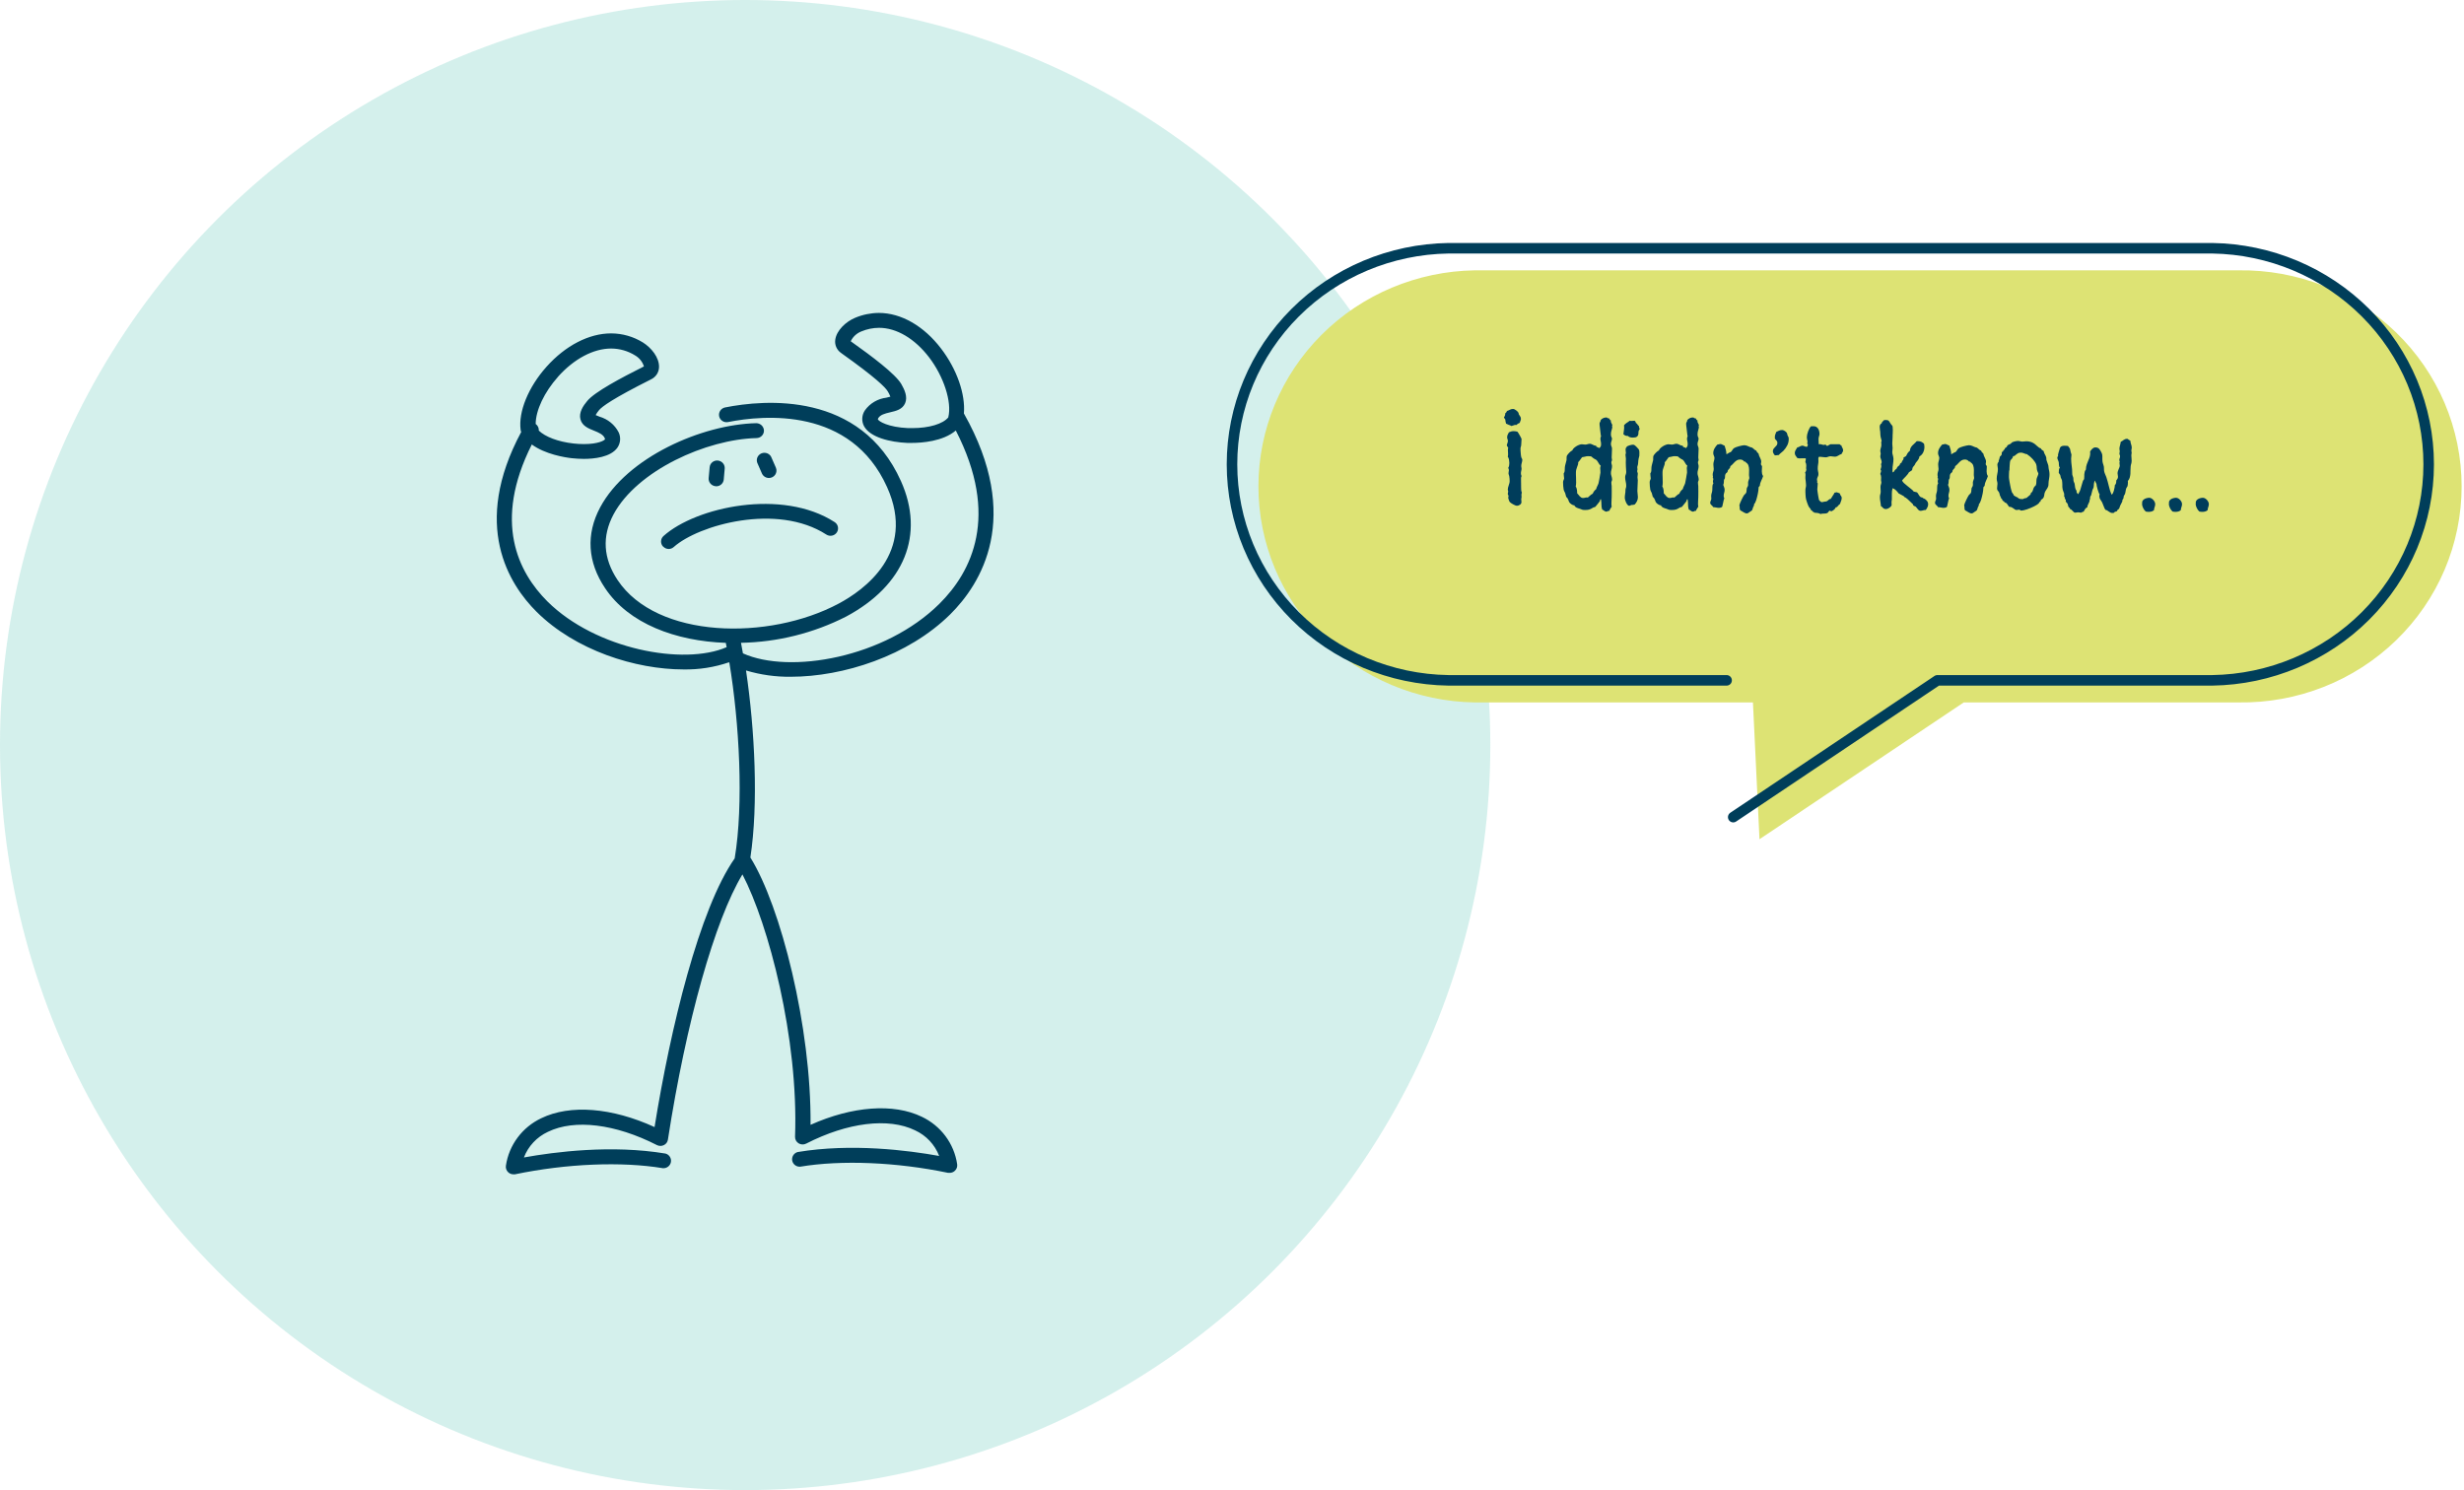 <?xml version="1.0" encoding="utf-8"?>
<svg xmlns="http://www.w3.org/2000/svg" width="496" height="300" viewBox="0 0 496 300" fill="none">
<circle opacity="0.4" cx="150" cy="150" r="150" fill="#93DACF"/>
<path d="M144.192 97.905C144.573 97.901 144.939 97.757 145.217 97.5C145.495 97.243 145.664 96.892 145.692 96.519L145.882 94.355C145.918 93.959 145.793 93.564 145.535 93.258C145.276 92.952 144.905 92.76 144.502 92.722C144.302 92.702 144.099 92.721 143.907 92.78C143.714 92.838 143.536 92.934 143.382 93.061C143.228 93.189 143.102 93.346 143.011 93.522C142.92 93.699 142.866 93.892 142.852 94.089L142.652 96.253C142.616 96.649 142.741 97.043 142.999 97.349C143.258 97.655 143.629 97.848 144.032 97.886H144.172" fill="#003E5A"/>
<path d="M155.322 92.181C155.255 91.985 155.147 91.805 155.005 91.651C154.863 91.498 154.691 91.376 154.499 91.291C154.307 91.206 154.1 91.161 153.889 91.159C153.679 91.157 153.47 91.197 153.276 91.278C153.082 91.359 152.908 91.478 152.763 91.628C152.618 91.778 152.506 91.956 152.434 92.151C152.363 92.345 152.332 92.552 152.346 92.759C152.359 92.966 152.416 93.167 152.512 93.351L153.372 95.318C153.491 95.589 153.688 95.82 153.938 95.983C154.189 96.145 154.482 96.232 154.782 96.233C155.034 96.234 155.282 96.173 155.504 96.055C155.726 95.938 155.915 95.769 156.054 95.562C156.193 95.355 156.277 95.118 156.299 94.871C156.322 94.624 156.281 94.376 156.182 94.148L155.322 92.181Z" fill="#003E5A"/>
<path d="M133.492 110.032C133.635 110.187 133.81 110.311 134.004 110.395C134.199 110.48 134.409 110.524 134.622 110.524C134.993 110.519 135.35 110.379 135.622 110.131C140.622 105.675 156.442 101.22 166.342 107.623C166.509 107.731 166.697 107.805 166.893 107.842C167.09 107.878 167.292 107.876 167.488 107.836C167.684 107.796 167.87 107.718 168.035 107.607C168.201 107.497 168.342 107.355 168.452 107.19C168.562 107.025 168.637 106.841 168.674 106.648C168.712 106.454 168.71 106.255 168.669 106.063C168.628 105.87 168.549 105.687 168.436 105.524C168.324 105.362 168.179 105.223 168.012 105.115C157.462 98.289 140.112 102.046 133.562 107.918C133.266 108.186 133.089 108.559 133.07 108.955C133.051 109.351 133.192 109.738 133.462 110.032" fill="#003E5A"/>
<path d="M112.312 75.864C115.542 72.245 119.452 70.17 123.022 70.17C124.725 70.175 126.392 70.653 127.832 71.547C128.689 72.043 129.327 72.835 129.622 73.769L129.492 73.838C125.032 76.081 119.732 78.884 118.212 80.723C117.382 81.706 116.482 83.064 116.842 84.421C117.202 85.778 118.492 86.27 119.522 86.683C120.552 87.096 121.412 87.47 121.732 88.208C121.758 88.278 121.778 88.35 121.792 88.424C121.682 88.67 120.442 89.407 117.542 89.407C116.847 89.407 116.152 89.367 115.462 89.289C112.352 88.945 109.752 87.942 108.462 86.693C108.479 86.436 108.43 86.179 108.32 85.945C108.21 85.712 108.042 85.509 107.832 85.355C107.832 82.631 109.572 78.943 112.332 75.855L112.312 75.864ZM190.902 84.018C189.832 85.346 187.022 86.191 183.642 86.191H182.822C178.822 86.024 176.822 84.824 176.702 84.391C176.716 84.317 176.747 84.246 176.792 84.185C177.222 83.506 178.032 83.28 179.202 83.005C180.372 82.729 181.652 82.444 182.202 81.175C182.752 79.907 182.082 78.441 181.432 77.32C180.212 75.255 175.432 71.675 171.372 68.793L171.252 68.704C171.68 67.812 172.433 67.109 173.362 66.737C174.499 66.255 175.724 66.004 176.962 66C180.472 66 184.152 68.173 187.052 71.98C189.952 75.786 191.652 80.92 190.892 83.998L190.902 84.018ZM185.582 224.848C179.862 222.074 171.582 222.694 163.162 226.461C163.332 206.79 157.162 182.428 151.052 172.642C152.692 161.942 151.942 146.845 150.172 134.984C153.088 135.86 156.123 136.288 159.172 136.252C169.732 136.252 182.812 132.072 191.292 123.673C197.422 117.595 205.902 104.278 194.032 83.241C194.352 79.376 192.652 74.389 189.442 70.18C185.962 65.616 181.392 63 176.912 63C175.268 63.013 173.643 63.347 172.132 63.983C170.322 64.731 168.382 66.491 168.132 68.429C168.065 68.93 168.139 69.439 168.345 69.902C168.551 70.365 168.882 70.764 169.302 71.055L169.502 71.203C176.252 76.012 178.242 77.989 178.712 78.805C178.919 79.139 179.093 79.491 179.232 79.858C179.002 79.936 178.672 80.005 178.432 80.064C177.574 80.167 176.748 80.445 176.006 80.88C175.264 81.316 174.622 81.898 174.122 82.592C173.798 83.061 173.609 83.608 173.575 84.174C173.542 84.74 173.665 85.305 173.932 85.808C175.162 88.07 179.222 89.024 182.612 89.171H183.562C185.492 89.171 189.812 88.886 192.402 86.673C201.272 103.904 195.602 115.116 189.102 121.559C178.102 132.466 158.952 135.77 149.552 131.541C149.422 130.813 149.292 130.115 149.162 129.417C156.527 129.278 163.76 127.474 170.302 124.145C182.072 117.861 186.202 107.652 181.352 96.843C173.212 78.726 153.882 80.448 145.952 82.031C145.556 82.112 145.209 82.343 144.986 82.675C144.763 83.006 144.682 83.411 144.762 83.801C144.801 83.995 144.879 84.179 144.991 84.342C145.103 84.506 145.247 84.646 145.414 84.755C145.582 84.864 145.769 84.939 145.966 84.976C146.163 85.013 146.366 85.012 146.562 84.972C153.772 83.536 171.312 81.933 178.562 98.062C184.562 111.35 173.762 118.883 168.852 121.509C154.732 129.053 132.202 128.63 124.312 116.769C121.422 112.422 121.152 107.976 123.502 103.56C128.252 94.709 142.222 88.434 152.292 88.198C152.492 88.194 152.69 88.151 152.874 88.072C153.057 87.993 153.223 87.878 153.362 87.736C153.5 87.593 153.609 87.425 153.681 87.241C153.753 87.057 153.787 86.861 153.782 86.663C153.764 86.269 153.592 85.896 153.301 85.623C153.01 85.35 152.624 85.198 152.222 85.198C141.332 85.454 126.222 92.023 120.802 102.164C117.932 107.543 118.262 113.159 121.802 118.411C126.572 125.581 136.022 129.063 146.102 129.427C146.162 129.712 146.212 129.997 146.272 130.292C137.652 134.039 119.952 130.754 110.202 121.096C104.302 115.195 99.202 105.085 107.052 89.486C109.732 91.453 113.672 92.092 115.102 92.25C115.909 92.339 116.72 92.385 117.532 92.388C119.482 92.388 122.962 92.082 124.312 90.086C124.608 89.638 124.784 89.123 124.822 88.59C124.861 88.056 124.761 87.522 124.532 87.037C124.141 86.278 123.596 85.607 122.93 85.064C122.264 84.521 121.492 84.118 120.662 83.88C120.432 83.791 120.122 83.673 119.902 83.565C120.094 83.216 120.322 82.886 120.582 82.582C121.172 81.854 123.442 80.202 130.862 76.474L131.092 76.356C131.552 76.13 131.941 75.786 132.217 75.36C132.494 74.934 132.647 74.442 132.662 73.937C132.732 71.97 131.092 70.003 129.422 68.95C127.502 67.761 125.281 67.128 123.012 67.121C118.562 67.121 113.822 69.57 110.012 73.838C106.362 77.92 104.322 82.906 104.802 86.535C104.817 86.685 104.858 86.832 104.922 86.968C94.842 105.744 102.482 117.684 108.032 123.191C115.832 130.931 127.892 134.777 137.622 134.777C140.724 134.83 143.812 134.344 146.742 133.341L146.822 133.42C148.822 145.517 149.732 161.804 147.892 172.819C140.782 182.96 134.972 206.938 131.762 226.913C123.172 222.979 114.762 222.31 108.952 225.133C107.065 226.028 105.43 227.365 104.19 229.027C102.95 230.688 102.144 232.624 101.842 234.663C101.8 234.905 101.82 235.154 101.898 235.387C101.976 235.62 102.112 235.831 102.292 236.001C102.432 236.136 102.597 236.244 102.779 236.316C102.961 236.389 103.156 236.425 103.352 236.424C103.455 236.438 103.559 236.438 103.662 236.424C114.012 234.27 125.142 233.807 133.452 235.194C133.829 235.218 134.202 235.103 134.498 234.872C134.794 234.641 134.993 234.311 135.057 233.945C135.12 233.578 135.043 233.202 134.841 232.887C134.639 232.573 134.326 232.344 133.962 232.244C123.112 230.434 111.652 231.909 105.462 233.03C106.334 230.757 108.069 228.906 110.302 227.867C115.662 225.261 123.872 226.264 132.242 230.542C132.459 230.651 132.699 230.708 132.942 230.708C133.185 230.708 133.425 230.651 133.642 230.542C133.859 230.436 134.046 230.279 134.187 230.085C134.328 229.891 134.419 229.667 134.452 229.431C138.122 205.698 143.892 185.251 149.452 176.045C154.692 186.048 160.772 209.042 160.042 228.86C160.033 229.122 160.094 229.382 160.219 229.614C160.344 229.846 160.528 230.041 160.754 230.181C160.979 230.321 161.237 230.401 161.504 230.413C161.77 230.424 162.035 230.367 162.272 230.247C170.642 225.959 178.852 224.966 184.212 227.572C186.446 228.605 188.182 230.453 189.052 232.726C182.862 231.604 171.402 230.129 160.562 231.939C160.198 232.039 159.885 232.269 159.683 232.583C159.481 232.897 159.404 233.273 159.467 233.64C159.531 234.006 159.73 234.336 160.026 234.567C160.322 234.798 160.695 234.913 161.072 234.889C169.372 233.502 180.502 233.965 190.852 236.128C190.955 236.138 191.059 236.138 191.162 236.128C191.358 236.13 191.553 236.094 191.735 236.021C191.917 235.949 192.082 235.841 192.222 235.706C192.402 235.536 192.538 235.325 192.616 235.092C192.694 234.859 192.714 234.61 192.672 234.368C192.368 232.329 191.561 230.395 190.322 228.733C189.082 227.072 187.448 225.735 185.562 224.838" fill="#003E5A"/>
<path d="M296.885 141.419C285.271 141.247 274.192 136.589 266.04 128.451C257.889 120.312 253.32 109.347 253.32 97.923C253.32 86.499 257.889 75.534 266.04 67.395C274.192 59.257 285.271 54.599 296.885 54.427H450.625C456.488 54.34 462.311 55.401 467.754 57.548C473.197 59.695 478.151 62.885 482.329 66.933C486.507 70.98 489.825 75.805 492.089 81.125C494.354 86.445 495.52 92.155 495.52 97.923C495.52 103.691 494.354 109.401 492.089 114.721C489.825 120.041 486.507 124.866 482.329 128.913C478.151 132.961 473.197 136.151 467.754 138.298C462.311 140.445 456.488 141.506 450.625 141.419H395.295L354.185 168.958L352.865 141.419H296.885Z" fill="#DDE374"/>
<path d="M347.565 136.973H291.565C279.951 136.801 268.872 132.143 260.72 124.005C252.569 115.866 248 104.901 248 93.477C248 82.053 252.569 71.088 260.72 62.949C268.872 54.811 279.951 50.153 291.565 49.981H445.325C456.939 50.153 468.018 54.811 476.17 62.949C484.321 71.088 488.89 82.053 488.89 93.477C488.89 104.901 484.321 115.866 476.17 124.005C468.018 132.143 456.939 136.801 445.325 136.973H389.995L348.895 164.512" stroke="#003E5A" stroke-width="2.12" stroke-linecap="round" stroke-linejoin="round"/>
<path d="M306.157 84.329C306.157 84.472 306.124 84.608 306.06 84.737C305.996 84.866 305.953 84.995 305.931 85.124C305.824 85.181 305.705 85.239 305.577 85.296C305.455 85.353 305.362 85.443 305.297 85.564C305.261 85.55 305.229 85.543 305.201 85.543C305.172 85.543 305.14 85.543 305.104 85.543C304.946 85.543 304.8 85.575 304.663 85.64C304.527 85.697 304.388 85.74 304.245 85.769C304.08 85.668 303.901 85.59 303.707 85.532C303.521 85.468 303.339 85.385 303.16 85.285C303.145 85.149 303.12 85.031 303.084 84.931C303.049 84.83 303.031 84.712 303.031 84.576C303.031 84.476 302.988 84.383 302.902 84.297C302.816 84.204 302.762 84.107 302.741 84.007C302.798 83.957 302.841 83.896 302.87 83.824C302.905 83.753 302.934 83.677 302.955 83.599C302.977 83.52 302.991 83.441 302.998 83.362C303.006 83.284 303.016 83.212 303.031 83.147C303.081 83.14 303.12 83.122 303.149 83.094C303.185 83.058 303.213 83.019 303.235 82.976C303.256 82.925 303.278 82.879 303.299 82.836C303.321 82.793 303.349 82.757 303.385 82.728C303.493 82.7 303.593 82.664 303.686 82.621C303.779 82.571 303.869 82.524 303.954 82.481C304.048 82.439 304.141 82.403 304.234 82.374C304.334 82.345 304.445 82.331 304.567 82.331C304.66 82.331 304.76 82.356 304.868 82.406C304.975 82.456 305.079 82.521 305.179 82.6C305.279 82.671 305.372 82.75 305.458 82.836C305.544 82.922 305.609 83.004 305.652 83.083C305.688 83.126 305.702 83.172 305.695 83.223C305.688 83.273 305.695 83.319 305.716 83.362C305.759 83.448 305.806 83.527 305.856 83.599C305.906 83.67 305.953 83.742 305.996 83.814C306.046 83.878 306.085 83.953 306.114 84.039C306.142 84.118 306.157 84.215 306.157 84.329ZM306.436 92.515C306.436 92.737 306.4 92.959 306.329 93.181C306.257 93.403 306.221 93.628 306.221 93.857C306.221 93.936 306.232 94.015 306.253 94.094C306.275 94.165 306.286 94.241 306.286 94.319C306.286 94.477 306.264 94.638 306.221 94.803C306.178 94.96 306.157 95.121 306.157 95.286C306.157 95.48 306.2 95.666 306.286 95.845C306.243 95.924 306.214 96.002 306.2 96.081C306.185 96.153 306.178 96.235 306.178 96.328C306.178 96.636 306.182 96.948 306.189 97.263C306.196 97.578 306.2 97.897 306.2 98.219C306.2 98.383 306.207 98.552 306.221 98.724C306.243 98.888 306.286 99.042 306.35 99.186C306.286 99.329 306.257 99.479 306.264 99.637C306.278 99.794 306.286 99.952 306.286 100.109C306.286 100.167 306.275 100.224 306.253 100.281C306.232 100.331 306.221 100.392 306.221 100.464C306.221 100.571 306.228 100.679 306.243 100.786C306.257 100.886 306.264 100.99 306.264 101.098C306.264 101.205 306.235 101.305 306.178 101.398C306.121 101.484 306.046 101.56 305.953 101.624C305.859 101.688 305.759 101.739 305.652 101.774C305.544 101.81 305.44 101.828 305.34 101.828C305.269 101.828 305.158 101.799 305.007 101.742C304.864 101.678 304.714 101.603 304.556 101.517C304.406 101.431 304.266 101.345 304.137 101.259C304.008 101.166 303.926 101.09 303.89 101.033C303.869 101.005 303.84 100.951 303.804 100.872C303.775 100.793 303.743 100.707 303.707 100.614C303.679 100.521 303.654 100.435 303.632 100.356C303.611 100.271 303.6 100.21 303.6 100.174C303.6 100.131 303.611 100.091 303.632 100.056C303.654 100.02 303.664 99.977 303.664 99.927C303.664 99.826 303.639 99.733 303.589 99.647C303.539 99.561 303.514 99.479 303.514 99.4C303.514 99.322 303.528 99.25 303.557 99.186C303.586 99.114 303.6 99.039 303.6 98.96C303.6 98.895 303.586 98.835 303.557 98.777C303.528 98.72 303.514 98.652 303.514 98.573C303.514 98.437 303.532 98.301 303.568 98.165C303.611 98.022 303.654 97.879 303.697 97.735C303.747 97.592 303.79 97.449 303.826 97.306C303.869 97.155 303.89 97.005 303.89 96.855C303.89 96.69 303.883 96.522 303.869 96.35C303.861 96.178 303.84 96.009 303.804 95.845C303.79 95.745 303.761 95.651 303.718 95.565C303.682 95.48 303.664 95.379 303.664 95.265C303.664 95.164 303.675 95.068 303.697 94.975C303.725 94.874 303.74 94.774 303.74 94.674C303.74 94.509 303.693 94.355 303.6 94.212C303.693 94.069 303.754 93.908 303.783 93.728C303.811 93.542 303.826 93.367 303.826 93.202C303.826 93.002 303.804 92.783 303.761 92.547C303.718 92.311 303.636 92.11 303.514 91.945C303.571 91.723 303.589 91.505 303.568 91.29C303.546 91.068 303.536 90.846 303.536 90.624C303.536 90.481 303.557 90.327 303.6 90.162C303.564 90.062 303.507 89.972 303.428 89.894C303.357 89.815 303.321 89.715 303.321 89.593C303.321 89.571 303.331 89.532 303.353 89.475C303.374 89.417 303.399 89.349 303.428 89.27C303.457 89.192 303.482 89.109 303.503 89.023C303.525 88.938 303.536 88.855 303.536 88.776C303.536 88.647 303.51 88.526 303.46 88.411C303.41 88.296 303.385 88.178 303.385 88.057C303.385 87.856 303.421 87.677 303.493 87.519C303.564 87.362 303.647 87.201 303.74 87.036C304.055 86.879 304.384 86.8 304.728 86.8C304.85 86.8 304.968 86.811 305.082 86.832C305.204 86.846 305.326 86.871 305.448 86.907C305.476 86.929 305.537 87.011 305.63 87.154C305.723 87.297 305.816 87.455 305.91 87.627C306.01 87.799 306.096 87.96 306.167 88.11C306.246 88.261 306.286 88.35 306.286 88.379C306.286 88.565 306.275 88.751 306.253 88.938C306.232 89.117 306.221 89.299 306.221 89.485C306.221 89.636 306.196 89.783 306.146 89.926C306.096 90.062 306.071 90.201 306.071 90.345C306.071 90.445 306.074 90.57 306.081 90.721C306.089 90.864 306.099 91.018 306.114 91.183C306.128 91.34 306.142 91.494 306.157 91.644C306.178 91.795 306.2 91.917 306.221 92.01C306.228 92.046 306.243 92.088 306.264 92.139C306.286 92.182 306.307 92.228 306.329 92.278C306.357 92.329 306.382 92.375 306.404 92.418C306.425 92.461 306.436 92.493 306.436 92.515ZM324.558 85.983C324.522 86.227 324.464 86.463 324.386 86.692C324.314 86.921 324.278 87.162 324.278 87.412C324.278 87.577 324.296 87.724 324.332 87.853C324.375 87.974 324.429 88.107 324.493 88.25C324.493 88.451 324.457 88.644 324.386 88.83C324.314 89.009 324.278 89.195 324.278 89.389C324.278 89.553 324.314 89.715 324.386 89.872C324.457 90.022 324.493 90.18 324.493 90.345C324.493 90.645 324.482 90.943 324.461 91.236C324.439 91.523 324.429 91.816 324.429 92.117C324.429 92.21 324.439 92.293 324.461 92.364C324.482 92.429 324.493 92.5 324.493 92.579C324.493 92.672 324.472 92.758 324.429 92.837C324.386 92.909 324.364 92.995 324.364 93.095C324.364 93.224 324.386 93.353 324.429 93.481C324.472 93.603 324.493 93.728 324.493 93.857C324.493 94.101 324.457 94.337 324.386 94.566C324.314 94.788 324.278 95.021 324.278 95.265C324.278 95.372 324.289 95.476 324.311 95.576C324.339 95.676 324.368 95.777 324.396 95.877C324.425 95.977 324.45 96.081 324.472 96.189C324.5 96.289 324.515 96.393 324.515 96.5C324.515 96.636 324.49 96.754 324.439 96.855C324.389 96.948 324.364 97.048 324.364 97.155C324.364 97.27 324.371 97.384 324.386 97.499C324.4 97.606 324.414 97.721 324.429 97.843C324.443 98.208 324.447 98.58 324.439 98.96C324.432 99.332 324.429 99.708 324.429 100.088C324.429 100.41 324.414 100.732 324.386 101.055C324.357 101.377 324.371 101.699 324.429 102.021C324.328 102.158 324.239 102.294 324.16 102.43C324.081 102.573 324.003 102.723 323.924 102.881L323.838 102.859C323.745 102.859 323.662 102.884 323.591 102.935C323.519 102.985 323.44 103.01 323.354 103.01C323.269 103.01 323.19 102.992 323.118 102.956C323.054 102.92 322.986 102.877 322.914 102.827C322.85 102.784 322.785 102.738 322.721 102.688C322.656 102.645 322.588 102.612 322.517 102.591C322.459 102.419 322.42 102.247 322.398 102.075C322.384 101.903 322.373 101.731 322.366 101.56C322.359 101.388 322.352 101.216 322.345 101.044C322.338 100.872 322.32 100.7 322.291 100.528H322.248C322.191 100.528 322.151 100.546 322.13 100.582C322.116 100.611 322.101 100.65 322.087 100.7C322.08 100.743 322.073 100.79 322.065 100.84C322.058 100.883 322.04 100.919 322.012 100.947C321.868 101.119 321.729 101.298 321.593 101.484C321.457 101.663 321.31 101.842 321.152 102.021C321.116 102.064 321.034 102.097 320.905 102.118C320.783 102.147 320.683 102.19 320.604 102.247C320.461 102.347 320.329 102.423 320.207 102.473C320.085 102.53 319.963 102.573 319.842 102.602C319.727 102.637 319.602 102.659 319.466 102.666C319.33 102.673 319.172 102.677 318.993 102.677C318.864 102.677 318.76 102.67 318.682 102.655C318.61 102.648 318.546 102.634 318.488 102.612C318.431 102.591 318.37 102.566 318.306 102.537C318.241 102.508 318.155 102.476 318.048 102.44C317.94 102.405 317.829 102.369 317.715 102.333C317.6 102.304 317.493 102.265 317.393 102.215C317.292 102.172 317.199 102.111 317.113 102.032C317.027 101.961 316.959 101.86 316.909 101.731H316.812C316.762 101.731 316.698 101.714 316.619 101.678C316.54 101.642 316.458 101.599 316.372 101.549C316.293 101.492 316.214 101.434 316.136 101.377C316.064 101.32 316.014 101.27 315.985 101.227C315.914 101.148 315.856 101.055 315.813 100.947C315.778 100.84 315.738 100.732 315.695 100.625C315.652 100.518 315.599 100.414 315.534 100.313C315.477 100.213 315.391 100.124 315.276 100.045C315.241 99.909 315.205 99.776 315.169 99.647C315.14 99.519 315.104 99.386 315.061 99.25C315.011 99.143 314.958 99.039 314.9 98.939C314.85 98.831 314.807 98.724 314.771 98.616C314.728 98.394 314.696 98.144 314.675 97.864C314.653 97.578 314.643 97.32 314.643 97.091C314.643 96.926 314.678 96.776 314.75 96.64C314.822 96.496 314.857 96.385 314.857 96.307C314.857 96.278 314.85 96.217 314.836 96.124C314.829 96.031 314.818 95.931 314.804 95.823C314.797 95.716 314.789 95.616 314.782 95.522C314.775 95.422 314.771 95.358 314.771 95.329C314.771 95.286 314.793 95.24 314.836 95.189C314.879 95.139 314.908 95.093 314.922 95.05C314.972 94.828 314.993 94.606 314.986 94.384C314.986 94.155 315.011 93.929 315.061 93.707C315.097 93.521 315.144 93.342 315.201 93.17C315.258 92.998 315.305 92.819 315.341 92.633C315.362 92.497 315.366 92.35 315.352 92.192C315.344 92.035 315.362 91.895 315.405 91.773C315.434 91.709 315.491 91.62 315.577 91.505C315.67 91.39 315.77 91.276 315.878 91.161C315.992 91.046 316.103 90.946 316.211 90.86C316.325 90.774 316.419 90.724 316.49 90.71C316.533 90.56 316.63 90.409 316.78 90.259C316.931 90.108 317.102 89.972 317.296 89.851C317.489 89.729 317.686 89.632 317.887 89.561C318.094 89.482 318.273 89.442 318.424 89.442C318.531 89.442 318.639 89.453 318.746 89.475C318.861 89.496 318.979 89.507 319.101 89.507C319.258 89.507 319.412 89.482 319.562 89.432C319.72 89.374 319.874 89.346 320.024 89.346C320.146 89.346 320.254 89.367 320.347 89.41C320.447 89.446 320.544 89.489 320.637 89.539C320.73 89.582 320.823 89.625 320.916 89.668C321.009 89.704 321.116 89.722 321.238 89.722C321.281 89.722 321.306 89.75 321.313 89.808C321.328 89.865 321.346 89.912 321.367 89.947C321.417 89.99 321.507 90.03 321.636 90.065C321.765 90.101 321.868 90.155 321.947 90.227C322.019 90.148 322.076 90.08 322.119 90.022C322.169 89.965 322.205 89.908 322.227 89.851C322.255 89.786 322.273 89.722 322.28 89.657C322.287 89.586 322.291 89.496 322.291 89.389C322.291 89.203 322.269 89.023 322.227 88.852C322.184 88.672 322.162 88.493 322.162 88.314C322.162 88.228 322.173 88.143 322.194 88.057C322.216 87.971 322.248 87.895 322.291 87.831C322.277 87.81 322.259 87.738 322.237 87.616C322.223 87.487 322.205 87.337 322.184 87.165C322.162 86.993 322.141 86.811 322.119 86.617C322.098 86.417 322.076 86.231 322.055 86.059C322.033 85.88 322.015 85.726 322.001 85.597C321.994 85.468 321.99 85.385 321.99 85.35C321.99 85.264 321.994 85.203 322.001 85.167C322.008 85.131 322.019 85.099 322.033 85.07C322.047 85.042 322.065 85.013 322.087 84.984C322.108 84.956 322.133 84.909 322.162 84.845C322.176 84.795 322.184 84.748 322.184 84.705C322.191 84.662 322.205 84.619 322.227 84.576C322.262 84.512 322.32 84.447 322.398 84.383C322.484 84.318 322.574 84.261 322.667 84.211C322.767 84.161 322.867 84.121 322.968 84.093C323.068 84.064 323.158 84.05 323.236 84.05C323.286 84.05 323.333 84.05 323.376 84.05C323.419 84.05 323.462 84.057 323.505 84.071L323.634 84.2C323.67 84.215 323.702 84.218 323.73 84.211C323.766 84.204 323.795 84.2 323.816 84.2C323.859 84.2 323.895 84.222 323.924 84.265C323.952 84.308 323.981 84.354 324.01 84.404C324.046 84.454 324.081 84.505 324.117 84.555C324.16 84.605 324.214 84.633 324.278 84.641C324.278 84.662 324.275 84.687 324.268 84.716C324.26 84.745 324.257 84.769 324.257 84.791C324.257 84.877 324.271 84.956 324.3 85.027C324.336 85.099 324.371 85.171 324.407 85.242C324.443 85.307 324.475 85.371 324.504 85.436C324.54 85.5 324.558 85.564 324.558 85.629C324.558 85.686 324.547 85.729 324.525 85.758C324.504 85.779 324.493 85.811 324.493 85.855C324.493 85.876 324.5 85.897 324.515 85.919C324.529 85.94 324.543 85.962 324.558 85.983ZM322.227 93.772C322.133 93.7 322.055 93.621 321.99 93.535C321.926 93.442 321.865 93.349 321.808 93.256C321.75 93.156 321.693 93.059 321.636 92.966C321.578 92.866 321.514 92.776 321.442 92.697C321.349 92.597 321.256 92.529 321.163 92.493C321.077 92.457 320.984 92.407 320.884 92.343C320.733 92.257 320.63 92.182 320.572 92.117C320.515 92.053 320.458 91.999 320.4 91.956C320.35 91.913 320.275 91.884 320.175 91.87C320.075 91.849 319.91 91.838 319.681 91.838C319.473 91.838 319.269 91.87 319.068 91.935C318.875 91.992 318.674 92.031 318.467 92.053C318.338 92.217 318.213 92.389 318.091 92.568C317.969 92.747 317.829 92.916 317.672 93.073L317.693 93.159C317.693 93.31 317.668 93.456 317.618 93.6C317.575 93.743 317.521 93.893 317.457 94.051C317.4 94.208 317.346 94.377 317.296 94.556C317.253 94.735 317.231 94.928 317.231 95.136C317.231 95.243 317.231 95.386 317.231 95.565C317.239 95.745 317.246 95.931 317.253 96.124C317.26 96.317 317.264 96.504 317.264 96.683C317.271 96.862 317.274 97.005 317.274 97.112C317.274 97.255 317.267 97.399 317.253 97.542C317.246 97.685 317.224 97.829 317.188 97.972C317.26 98.058 317.314 98.158 317.35 98.272C317.393 98.387 317.421 98.505 317.436 98.627C317.457 98.742 317.468 98.86 317.468 98.981C317.475 99.096 317.478 99.207 317.478 99.314C317.572 99.4 317.658 99.497 317.736 99.605C317.822 99.712 317.908 99.816 317.994 99.916C318.087 100.009 318.187 100.091 318.295 100.163C318.402 100.228 318.528 100.26 318.671 100.26C318.742 100.26 318.818 100.253 318.896 100.238C318.975 100.217 319.054 100.199 319.133 100.185C319.212 100.163 319.29 100.149 319.369 100.142C319.448 100.134 319.53 100.145 319.616 100.174C319.781 100.052 319.935 99.916 320.078 99.766C320.228 99.615 320.404 99.493 320.604 99.4C320.683 99.214 320.78 99.042 320.894 98.885C321.016 98.727 321.152 98.591 321.303 98.477C321.324 98.369 321.356 98.265 321.399 98.165C321.442 98.065 321.485 97.968 321.528 97.875C321.578 97.775 321.625 97.678 321.668 97.585C321.718 97.485 321.757 97.381 321.786 97.273C321.8 97.231 321.825 97.105 321.861 96.897C321.904 96.683 321.947 96.454 321.99 96.21C322.033 95.959 322.069 95.734 322.098 95.533C322.133 95.326 322.155 95.207 322.162 95.179C322.176 95.035 322.173 94.889 322.151 94.738C322.13 94.588 322.119 94.434 322.119 94.276C322.119 94.19 322.126 94.105 322.141 94.019C322.155 93.933 322.184 93.85 322.227 93.772ZM330.041 86.402C330.041 86.481 330.023 86.528 329.988 86.542C329.959 86.549 329.934 86.574 329.912 86.617C329.848 86.753 329.816 86.907 329.816 87.079C329.823 87.251 329.805 87.412 329.762 87.562C329.719 87.713 329.619 87.842 329.461 87.949C329.311 88.049 329.049 88.1 328.677 88.1C328.512 88.1 328.337 88.078 328.151 88.035C327.964 87.992 327.818 87.903 327.71 87.767H327.603C327.438 87.767 327.291 87.738 327.162 87.681C327.033 87.616 326.908 87.527 326.786 87.412C326.822 87.104 326.862 86.811 326.905 86.531C326.955 86.245 326.958 85.944 326.915 85.629C326.987 85.522 327.069 85.428 327.162 85.35C327.255 85.271 327.352 85.199 327.452 85.135C327.56 85.063 327.664 84.995 327.764 84.931C327.871 84.859 327.972 84.784 328.065 84.705C328.122 84.719 328.179 84.73 328.237 84.737C328.294 84.745 328.351 84.748 328.408 84.748C328.523 84.748 328.63 84.741 328.731 84.727C328.831 84.712 328.938 84.705 329.053 84.705C329.117 84.784 329.175 84.848 329.225 84.898C329.275 84.941 329.289 85.017 329.268 85.124C329.347 85.153 329.411 85.196 329.461 85.253C329.511 85.303 329.558 85.36 329.601 85.425C329.651 85.489 329.697 85.554 329.74 85.618C329.791 85.675 329.848 85.726 329.912 85.769V85.811C329.912 85.919 329.934 86.019 329.977 86.112C330.02 86.205 330.041 86.302 330.041 86.402ZM329.998 91.655C329.998 91.777 329.977 91.895 329.934 92.01C329.891 92.124 329.862 92.243 329.848 92.364C329.798 92.615 329.769 92.866 329.762 93.116C329.755 93.367 329.708 93.614 329.622 93.857C329.608 93.893 329.597 93.929 329.59 93.965C329.583 93.993 329.579 94.026 329.579 94.061C329.579 94.14 329.586 94.216 329.601 94.287C329.615 94.352 329.622 94.423 329.622 94.502C329.622 94.566 329.612 94.627 329.59 94.685C329.569 94.735 329.558 94.788 329.558 94.846C329.558 94.924 329.579 95.01 329.622 95.103C329.665 95.189 329.687 95.29 329.687 95.404C329.687 95.512 329.676 95.623 329.655 95.737C329.633 95.845 329.622 95.952 329.622 96.06C329.622 96.174 329.633 96.282 329.655 96.382C329.676 96.482 329.687 96.586 329.687 96.693C329.687 97.059 329.672 97.424 329.644 97.789C329.615 98.147 329.601 98.502 329.601 98.853C329.601 99.06 329.619 99.268 329.655 99.476C329.69 99.676 329.708 99.88 329.708 100.088C329.708 100.374 329.647 100.643 329.526 100.894C329.411 101.144 329.253 101.373 329.053 101.581C328.938 101.624 328.831 101.646 328.731 101.646C328.63 101.638 328.523 101.646 328.408 101.667C328.33 101.681 328.251 101.714 328.172 101.764C328.1 101.807 328.025 101.828 327.947 101.828C327.839 101.828 327.732 101.764 327.624 101.635C327.517 101.506 327.42 101.355 327.334 101.184C327.255 101.012 327.191 100.84 327.141 100.668C327.091 100.496 327.066 100.367 327.066 100.281C327.066 100.009 327.087 99.744 327.13 99.486C327.18 99.221 327.205 98.953 327.205 98.681C327.205 98.537 327.23 98.398 327.281 98.262C327.331 98.126 327.356 97.979 327.356 97.821C327.356 97.535 327.32 97.241 327.248 96.94C327.177 96.64 327.141 96.346 327.141 96.06C327.141 95.895 327.177 95.73 327.248 95.565C327.32 95.394 327.356 95.215 327.356 95.028C327.356 94.842 327.345 94.659 327.323 94.481C327.302 94.294 327.291 94.108 327.291 93.922C327.27 93.657 327.263 93.395 327.27 93.138C327.284 92.873 327.291 92.608 327.291 92.343C327.291 92.207 327.277 92.071 327.248 91.935C327.22 91.799 327.205 91.662 327.205 91.526C327.205 91.469 327.22 91.419 327.248 91.376C327.277 91.333 327.291 91.29 327.291 91.247C327.291 91.125 327.281 91.004 327.259 90.882C327.238 90.76 327.227 90.645 327.227 90.538C327.227 90.416 327.248 90.291 327.291 90.162L327.42 90.098V89.969C327.47 89.904 327.553 89.847 327.667 89.797C327.782 89.74 327.904 89.693 328.032 89.657C328.169 89.614 328.301 89.582 328.43 89.561C328.559 89.539 328.663 89.528 328.741 89.528C328.885 89.528 329.021 89.589 329.15 89.711C329.279 89.826 329.393 89.933 329.493 90.033C329.651 90.184 329.766 90.312 329.837 90.42C329.909 90.52 329.955 90.624 329.977 90.731C330.005 90.839 330.016 90.964 330.009 91.107C330.002 91.251 329.998 91.433 329.998 91.655ZM341.992 85.983C341.956 86.227 341.899 86.463 341.82 86.692C341.748 86.921 341.712 87.162 341.712 87.412C341.712 87.577 341.73 87.724 341.766 87.853C341.809 87.974 341.863 88.107 341.927 88.25C341.927 88.451 341.891 88.644 341.82 88.83C341.748 89.009 341.712 89.195 341.712 89.389C341.712 89.553 341.748 89.715 341.82 89.872C341.891 90.022 341.927 90.18 341.927 90.345C341.927 90.645 341.917 90.943 341.895 91.236C341.874 91.523 341.863 91.816 341.863 92.117C341.863 92.21 341.874 92.293 341.895 92.364C341.917 92.429 341.927 92.5 341.927 92.579C341.927 92.672 341.906 92.758 341.863 92.837C341.82 92.909 341.798 92.995 341.798 93.095C341.798 93.224 341.82 93.353 341.863 93.481C341.906 93.603 341.927 93.728 341.927 93.857C341.927 94.101 341.891 94.337 341.82 94.566C341.748 94.788 341.712 95.021 341.712 95.265C341.712 95.372 341.723 95.476 341.745 95.576C341.773 95.676 341.802 95.777 341.831 95.877C341.859 95.977 341.884 96.081 341.906 96.189C341.934 96.289 341.949 96.393 341.949 96.5C341.949 96.636 341.924 96.754 341.874 96.855C341.823 96.948 341.798 97.048 341.798 97.155C341.798 97.27 341.806 97.384 341.82 97.499C341.834 97.606 341.848 97.721 341.863 97.843C341.877 98.208 341.881 98.58 341.874 98.96C341.866 99.332 341.863 99.708 341.863 100.088C341.863 100.41 341.848 100.732 341.82 101.055C341.791 101.377 341.806 101.699 341.863 102.021C341.763 102.158 341.673 102.294 341.594 102.43C341.515 102.573 341.437 102.723 341.358 102.881L341.272 102.859C341.179 102.859 341.097 102.884 341.025 102.935C340.953 102.985 340.875 103.01 340.789 103.01C340.703 103.01 340.624 102.992 340.552 102.956C340.488 102.92 340.42 102.877 340.348 102.827C340.284 102.784 340.219 102.738 340.155 102.688C340.09 102.645 340.022 102.612 339.951 102.591C339.893 102.419 339.854 102.247 339.833 102.075C339.818 101.903 339.807 101.731 339.8 101.56C339.793 101.388 339.786 101.216 339.779 101.044C339.772 100.872 339.754 100.7 339.725 100.528H339.682C339.625 100.528 339.585 100.546 339.564 100.582C339.55 100.611 339.535 100.65 339.521 100.7C339.514 100.743 339.507 100.79 339.5 100.84C339.492 100.883 339.474 100.919 339.446 100.947C339.303 101.119 339.163 101.298 339.027 101.484C338.891 101.663 338.744 101.842 338.586 102.021C338.551 102.064 338.468 102.097 338.339 102.118C338.218 102.147 338.117 102.19 338.039 102.247C337.895 102.347 337.763 102.423 337.641 102.473C337.519 102.53 337.398 102.573 337.276 102.602C337.161 102.637 337.036 102.659 336.9 102.666C336.764 102.673 336.606 102.677 336.427 102.677C336.298 102.677 336.195 102.67 336.116 102.655C336.044 102.648 335.98 102.634 335.922 102.612C335.865 102.591 335.804 102.566 335.74 102.537C335.675 102.508 335.589 102.476 335.482 102.44C335.375 102.405 335.264 102.369 335.149 102.333C335.034 102.304 334.927 102.265 334.827 102.215C334.726 102.172 334.633 102.111 334.547 102.032C334.461 101.961 334.393 101.86 334.343 101.731H334.247C334.196 101.731 334.132 101.714 334.053 101.678C333.974 101.642 333.892 101.599 333.806 101.549C333.727 101.492 333.649 101.434 333.57 101.377C333.498 101.32 333.448 101.27 333.419 101.227C333.348 101.148 333.291 101.055 333.248 100.947C333.212 100.84 333.172 100.732 333.129 100.625C333.086 100.518 333.033 100.414 332.968 100.313C332.911 100.213 332.825 100.124 332.71 100.045C332.675 99.909 332.639 99.776 332.603 99.647C332.574 99.519 332.539 99.386 332.496 99.25C332.445 99.143 332.392 99.039 332.334 98.939C332.284 98.831 332.241 98.724 332.206 98.616C332.163 98.394 332.13 98.144 332.109 97.864C332.087 97.578 332.077 97.32 332.077 97.091C332.077 96.926 332.112 96.776 332.184 96.64C332.256 96.496 332.292 96.385 332.292 96.307C332.292 96.278 332.284 96.217 332.27 96.124C332.263 96.031 332.252 95.931 332.238 95.823C332.231 95.716 332.223 95.616 332.216 95.522C332.209 95.422 332.206 95.358 332.206 95.329C332.206 95.286 332.227 95.24 332.27 95.189C332.313 95.139 332.342 95.093 332.356 95.05C332.406 94.828 332.428 94.606 332.42 94.384C332.42 94.155 332.445 93.929 332.496 93.707C332.531 93.521 332.578 93.342 332.635 93.17C332.693 92.998 332.739 92.819 332.775 92.633C332.796 92.497 332.8 92.35 332.786 92.192C332.778 92.035 332.796 91.895 332.839 91.773C332.868 91.709 332.925 91.62 333.011 91.505C333.104 91.39 333.205 91.276 333.312 91.161C333.427 91.046 333.538 90.946 333.645 90.86C333.76 90.774 333.853 90.724 333.924 90.71C333.967 90.56 334.064 90.409 334.214 90.259C334.365 90.108 334.537 89.972 334.73 89.851C334.923 89.729 335.12 89.632 335.321 89.561C335.528 89.482 335.708 89.442 335.858 89.442C335.965 89.442 336.073 89.453 336.18 89.475C336.295 89.496 336.413 89.507 336.535 89.507C336.692 89.507 336.846 89.482 336.997 89.432C337.154 89.374 337.308 89.346 337.459 89.346C337.58 89.346 337.688 89.367 337.781 89.41C337.881 89.446 337.978 89.489 338.071 89.539C338.164 89.582 338.257 89.625 338.35 89.668C338.443 89.704 338.551 89.722 338.672 89.722C338.715 89.722 338.74 89.75 338.748 89.808C338.762 89.865 338.78 89.912 338.801 89.947C338.851 89.99 338.941 90.03 339.07 90.065C339.199 90.101 339.303 90.155 339.381 90.227C339.453 90.148 339.51 90.08 339.553 90.022C339.603 89.965 339.639 89.908 339.661 89.851C339.689 89.786 339.707 89.722 339.714 89.657C339.722 89.586 339.725 89.496 339.725 89.389C339.725 89.203 339.704 89.023 339.661 88.852C339.618 88.672 339.596 88.493 339.596 88.314C339.596 88.228 339.607 88.143 339.628 88.057C339.65 87.971 339.682 87.895 339.725 87.831C339.711 87.81 339.693 87.738 339.671 87.616C339.657 87.487 339.639 87.337 339.618 87.165C339.596 86.993 339.575 86.811 339.553 86.617C339.532 86.417 339.51 86.231 339.489 86.059C339.467 85.88 339.449 85.726 339.435 85.597C339.428 85.468 339.424 85.385 339.424 85.35C339.424 85.264 339.428 85.203 339.435 85.167C339.442 85.131 339.453 85.099 339.467 85.07C339.482 85.042 339.5 85.013 339.521 84.984C339.542 84.956 339.568 84.909 339.596 84.845C339.611 84.795 339.618 84.748 339.618 84.705C339.625 84.662 339.639 84.619 339.661 84.576C339.696 84.512 339.754 84.447 339.833 84.383C339.918 84.318 340.008 84.261 340.101 84.211C340.201 84.161 340.302 84.121 340.402 84.093C340.502 84.064 340.592 84.05 340.67 84.05C340.721 84.05 340.767 84.05 340.81 84.05C340.853 84.05 340.896 84.057 340.939 84.071L341.068 84.2C341.104 84.215 341.136 84.218 341.165 84.211C341.2 84.204 341.229 84.2 341.251 84.2C341.293 84.2 341.329 84.222 341.358 84.265C341.387 84.308 341.415 84.354 341.444 84.404C341.48 84.454 341.515 84.505 341.551 84.555C341.594 84.605 341.648 84.633 341.712 84.641C341.712 84.662 341.709 84.687 341.702 84.716C341.695 84.745 341.691 84.769 341.691 84.791C341.691 84.877 341.705 84.956 341.734 85.027C341.77 85.099 341.806 85.171 341.841 85.242C341.877 85.307 341.909 85.371 341.938 85.436C341.974 85.5 341.992 85.564 341.992 85.629C341.992 85.686 341.981 85.729 341.959 85.758C341.938 85.779 341.927 85.811 341.927 85.855C341.927 85.876 341.934 85.897 341.949 85.919C341.963 85.94 341.977 85.962 341.992 85.983ZM339.661 93.772C339.568 93.7 339.489 93.621 339.424 93.535C339.36 93.442 339.299 93.349 339.242 93.256C339.184 93.156 339.127 93.059 339.07 92.966C339.013 92.866 338.948 92.776 338.876 92.697C338.783 92.597 338.69 92.529 338.597 92.493C338.511 92.457 338.418 92.407 338.318 92.343C338.167 92.257 338.064 92.182 338.006 92.117C337.949 92.053 337.892 91.999 337.834 91.956C337.784 91.913 337.709 91.884 337.609 91.87C337.509 91.849 337.344 91.838 337.115 91.838C336.907 91.838 336.703 91.87 336.502 91.935C336.309 91.992 336.109 92.031 335.901 92.053C335.772 92.217 335.647 92.389 335.525 92.568C335.403 92.747 335.264 92.916 335.106 93.073L335.127 93.159C335.127 93.31 335.102 93.456 335.052 93.6C335.009 93.743 334.956 93.893 334.891 94.051C334.834 94.208 334.78 94.377 334.73 94.556C334.687 94.735 334.666 94.928 334.666 95.136C334.666 95.243 334.666 95.386 334.666 95.565C334.673 95.745 334.68 95.931 334.687 96.124C334.694 96.317 334.698 96.504 334.698 96.683C334.705 96.862 334.709 97.005 334.709 97.112C334.709 97.255 334.701 97.399 334.687 97.542C334.68 97.685 334.658 97.829 334.623 97.972C334.694 98.058 334.748 98.158 334.784 98.272C334.827 98.387 334.855 98.505 334.87 98.627C334.891 98.742 334.902 98.86 334.902 98.981C334.909 99.096 334.913 99.207 334.913 99.314C335.006 99.4 335.092 99.497 335.17 99.605C335.256 99.712 335.342 99.816 335.428 99.916C335.521 100.009 335.622 100.091 335.729 100.163C335.836 100.228 335.962 100.26 336.105 100.26C336.177 100.26 336.252 100.253 336.331 100.238C336.409 100.217 336.488 100.199 336.567 100.185C336.646 100.163 336.724 100.149 336.803 100.142C336.882 100.134 336.964 100.145 337.05 100.174C337.215 100.052 337.369 99.916 337.512 99.766C337.663 99.615 337.838 99.493 338.039 99.4C338.117 99.214 338.214 99.042 338.329 98.885C338.45 98.727 338.586 98.591 338.737 98.477C338.758 98.369 338.791 98.265 338.834 98.165C338.876 98.065 338.919 97.968 338.962 97.875C339.013 97.775 339.059 97.678 339.102 97.585C339.152 97.485 339.192 97.381 339.22 97.273C339.235 97.231 339.26 97.105 339.295 96.897C339.338 96.683 339.381 96.454 339.424 96.21C339.467 95.959 339.503 95.734 339.532 95.533C339.568 95.326 339.589 95.207 339.596 95.179C339.611 95.035 339.607 94.889 339.585 94.738C339.564 94.588 339.553 94.434 339.553 94.276C339.553 94.19 339.56 94.105 339.575 94.019C339.589 93.933 339.618 93.85 339.661 93.772ZM354.909 95.845C354.873 96.002 354.819 96.156 354.748 96.307C354.683 96.457 354.615 96.607 354.544 96.758C354.479 96.908 354.418 97.062 354.361 97.22C354.311 97.37 354.282 97.528 354.275 97.692C354.261 97.785 354.239 97.846 354.211 97.875C354.182 97.897 354.15 97.921 354.114 97.95C354.078 97.979 354.046 98.022 354.017 98.079C353.996 98.136 353.985 98.24 353.985 98.391C353.985 98.484 353.974 98.616 353.953 98.788C353.931 98.96 353.899 99.153 353.856 99.368C353.813 99.576 353.763 99.794 353.706 100.023C353.656 100.245 353.598 100.457 353.534 100.657C353.47 100.851 353.401 101.019 353.33 101.162C353.265 101.305 353.197 101.402 353.126 101.452C353.104 101.509 353.09 101.57 353.083 101.635C353.083 101.692 353.076 101.749 353.061 101.807C353.047 101.864 353.022 101.914 352.986 101.957C352.957 102 352.932 102.043 352.911 102.086C352.846 102.272 352.804 102.405 352.782 102.483C352.768 102.569 352.746 102.634 352.718 102.677C352.696 102.727 352.65 102.777 352.578 102.827C352.506 102.877 352.381 102.96 352.202 103.074C352.137 103.132 352.052 103.192 351.944 103.257C351.837 103.328 351.74 103.364 351.654 103.364C351.525 103.364 351.403 103.339 351.289 103.289C351.174 103.246 351.063 103.189 350.956 103.117C350.848 103.053 350.737 102.985 350.623 102.913C350.515 102.841 350.404 102.781 350.29 102.73V102.677C350.29 102.619 350.268 102.559 350.225 102.494C350.182 102.43 350.161 102.369 350.161 102.312L350.225 102.247C350.211 102.154 350.193 102.064 350.172 101.979C350.15 101.893 350.139 101.803 350.139 101.71C350.139 101.646 350.179 101.517 350.258 101.323C350.336 101.123 350.429 100.911 350.537 100.689C350.644 100.467 350.748 100.26 350.848 100.066C350.956 99.866 351.035 99.733 351.085 99.669C351.149 99.583 351.224 99.508 351.31 99.443C351.396 99.372 351.461 99.286 351.504 99.186C351.561 99.042 351.586 98.888 351.579 98.724C351.579 98.559 351.597 98.405 351.633 98.262C351.654 98.183 351.69 98.115 351.74 98.058C351.79 97.993 351.83 97.921 351.858 97.843C351.901 97.685 351.912 97.528 351.89 97.37C351.876 97.213 351.887 97.062 351.923 96.919C351.944 96.804 351.984 96.686 352.041 96.564C352.105 96.443 352.137 96.325 352.137 96.21C352.137 96.11 352.127 96.017 352.105 95.931C352.084 95.838 352.073 95.741 352.073 95.641C352.073 95.462 352.077 95.29 352.084 95.125C352.091 94.96 352.095 94.796 352.095 94.631C352.095 94.309 352.052 94.015 351.966 93.75C351.887 93.478 351.711 93.259 351.439 93.095L351.343 92.934C351.321 92.919 351.3 92.919 351.278 92.934C351.257 92.948 351.228 92.955 351.192 92.955C351.149 92.955 351.11 92.934 351.074 92.891C351.045 92.841 350.999 92.79 350.934 92.74C350.877 92.683 350.795 92.633 350.687 92.59C350.587 92.54 350.447 92.515 350.268 92.515C350.032 92.515 349.828 92.565 349.656 92.665C349.491 92.758 349.337 92.876 349.194 93.019C349.051 93.156 348.911 93.302 348.775 93.46C348.639 93.61 348.485 93.743 348.313 93.857C348.32 93.965 348.306 94.054 348.27 94.126C348.235 94.198 348.188 94.266 348.131 94.33C348.081 94.387 348.023 94.448 347.959 94.513C347.901 94.57 347.851 94.638 347.808 94.717C347.787 94.76 347.776 94.81 347.776 94.867C347.776 94.917 347.765 94.964 347.744 95.007C347.687 95.093 347.611 95.168 347.518 95.232C347.432 95.29 347.368 95.376 347.325 95.49C347.275 95.598 347.25 95.716 347.25 95.845C347.25 95.966 347.243 96.081 347.228 96.189C347.228 96.246 347.218 96.292 347.196 96.328C347.182 96.364 347.164 96.4 347.142 96.436C347.121 96.464 347.099 96.493 347.078 96.522C347.056 96.55 347.042 96.586 347.035 96.629C347.013 96.794 347.003 96.958 347.003 97.123C347.003 97.288 346.963 97.453 346.885 97.617C346.942 97.782 347.003 97.947 347.067 98.111C347.132 98.269 347.164 98.437 347.164 98.616C347.164 98.824 347.132 99.028 347.067 99.228C347.003 99.429 346.971 99.633 346.971 99.841C346.971 100.02 347.013 100.174 347.099 100.303C346.999 100.582 346.924 100.868 346.874 101.162C346.824 101.449 346.759 101.735 346.68 102.021C346.595 102.1 346.494 102.158 346.38 102.193C346.265 102.229 346.154 102.247 346.047 102.247C345.839 102.247 345.635 102.222 345.434 102.172C345.234 102.129 345.033 102.1 344.833 102.086C344.811 102 344.768 101.928 344.704 101.871C344.647 101.807 344.582 101.746 344.511 101.688C344.446 101.631 344.389 101.567 344.339 101.495C344.289 101.416 344.263 101.32 344.263 101.205C344.263 101.105 344.292 100.994 344.349 100.872C344.414 100.75 344.457 100.636 344.478 100.528C344.493 100.428 344.493 100.324 344.478 100.217C344.464 100.109 344.457 99.998 344.457 99.884C344.457 99.69 344.489 99.493 344.554 99.293C344.625 99.092 344.668 98.888 344.682 98.681C344.69 98.573 344.693 98.462 344.693 98.348C344.693 98.226 344.697 98.108 344.704 97.993C344.711 97.871 344.725 97.753 344.747 97.639C344.776 97.524 344.826 97.424 344.897 97.338C344.876 97.259 344.854 97.18 344.833 97.102C344.818 97.016 344.811 96.933 344.811 96.855C344.811 96.776 344.826 96.704 344.854 96.64C344.883 96.568 344.897 96.5 344.897 96.436C344.897 96.371 344.876 96.321 344.833 96.285C344.79 96.242 344.768 96.189 344.768 96.124L344.833 96.06C344.818 95.974 344.804 95.891 344.79 95.812C344.776 95.727 344.768 95.641 344.768 95.555C344.768 95.354 344.801 95.164 344.865 94.985C344.937 94.799 344.972 94.606 344.972 94.405C344.972 94.241 344.958 94.083 344.929 93.933C344.908 93.775 344.897 93.618 344.897 93.46C344.897 93.353 344.908 93.249 344.929 93.148C344.958 93.041 344.983 92.937 345.005 92.837C345.033 92.737 345.058 92.636 345.08 92.536C345.109 92.429 345.123 92.321 345.123 92.214C345.123 92.128 345.109 92.046 345.08 91.967C345.058 91.888 345.03 91.809 344.994 91.731C344.965 91.652 344.937 91.573 344.908 91.494C344.887 91.415 344.876 91.333 344.876 91.247C344.876 90.903 344.962 90.578 345.134 90.269C345.305 89.962 345.513 89.693 345.757 89.464C345.771 89.464 345.785 89.467 345.8 89.475C345.814 89.482 345.828 89.485 345.843 89.485C345.921 89.485 345.989 89.471 346.047 89.442C346.111 89.407 346.176 89.389 346.24 89.389C346.426 89.389 346.587 89.435 346.723 89.528C346.867 89.614 347.013 89.686 347.164 89.743C347.264 90.015 347.346 90.291 347.411 90.57C347.483 90.85 347.518 91.14 347.518 91.44C347.597 91.419 347.669 91.39 347.733 91.355C347.805 91.311 347.873 91.269 347.937 91.226C348.009 91.183 348.077 91.143 348.141 91.107C348.213 91.064 348.292 91.036 348.378 91.022C348.449 90.971 348.51 90.914 348.56 90.85C348.61 90.778 348.657 90.706 348.7 90.635C348.75 90.563 348.797 90.495 348.84 90.431C348.89 90.359 348.947 90.298 349.012 90.248C349.097 90.184 349.234 90.116 349.42 90.044C349.613 89.972 349.814 89.908 350.021 89.851C350.236 89.786 350.444 89.736 350.644 89.7C350.845 89.657 350.999 89.636 351.106 89.636C351.235 89.636 351.35 89.65 351.45 89.679C351.557 89.7 351.658 89.732 351.751 89.775C351.851 89.811 351.948 89.854 352.041 89.904C352.141 89.947 352.248 89.99 352.363 90.033C352.406 90.047 352.449 90.058 352.492 90.065C352.535 90.065 352.585 90.076 352.642 90.098C352.728 90.133 352.804 90.184 352.868 90.248C352.94 90.305 353.011 90.366 353.083 90.431C353.154 90.495 353.226 90.556 353.298 90.613C353.376 90.663 353.459 90.703 353.545 90.731C353.588 90.853 353.645 90.961 353.717 91.054C353.795 91.147 353.885 91.233 353.985 91.311C354.007 91.462 354.046 91.605 354.103 91.741C354.168 91.87 354.229 92.003 354.286 92.139C354.35 92.268 354.408 92.4 354.458 92.536C354.508 92.665 354.533 92.805 354.533 92.955C354.533 93.048 354.522 93.13 354.501 93.202C354.479 93.267 354.469 93.338 354.469 93.417C354.469 93.481 354.479 93.532 354.501 93.567C354.529 93.603 354.554 93.639 354.576 93.675C354.605 93.704 354.63 93.739 354.651 93.782C354.68 93.818 354.694 93.865 354.694 93.922C354.694 94.087 354.687 94.248 354.673 94.405C354.658 94.563 354.651 94.724 354.651 94.889C354.651 95.053 354.669 95.218 354.705 95.383C354.741 95.547 354.809 95.701 354.909 95.845ZM360.07 88.379C360.07 88.852 359.967 89.288 359.759 89.689C359.558 90.083 359.297 90.449 358.975 90.785C358.831 90.928 358.674 91.061 358.502 91.183C358.337 91.304 358.194 91.448 358.072 91.612H358.008C357.908 91.612 357.811 91.623 357.718 91.644C357.632 91.666 357.546 91.677 357.46 91.677C357.36 91.677 357.277 91.655 357.213 91.612C357.134 91.505 357.059 91.387 356.987 91.258C356.916 91.129 356.88 90.993 356.88 90.85C356.88 90.649 356.927 90.484 357.02 90.356C357.113 90.227 357.217 90.108 357.331 90.001C357.446 89.894 357.55 89.779 357.643 89.657C357.736 89.535 357.782 89.382 357.782 89.195C357.782 89.066 357.764 88.966 357.729 88.894C357.7 88.816 357.661 88.748 357.61 88.69C357.56 88.633 357.503 88.576 357.439 88.519C357.381 88.461 357.328 88.386 357.277 88.293V88.078C357.263 87.856 357.288 87.663 357.353 87.498C357.424 87.333 357.496 87.151 357.567 86.95C357.789 86.843 357.986 86.753 358.158 86.682C358.33 86.61 358.541 86.574 358.792 86.574C358.864 86.574 358.942 86.596 359.028 86.639C359.121 86.674 359.211 86.721 359.297 86.778C359.383 86.836 359.462 86.9 359.533 86.972C359.605 87.036 359.659 87.097 359.694 87.154C359.73 87.212 359.755 87.294 359.77 87.401C359.791 87.502 359.813 87.588 359.834 87.659C359.87 87.745 359.902 87.81 359.931 87.853C359.959 87.895 359.984 87.939 360.006 87.981C360.027 88.017 360.042 88.064 360.049 88.121C360.063 88.178 360.07 88.264 360.07 88.379ZM371.022 90.645C371.022 90.803 370.975 90.943 370.882 91.064C370.796 91.179 370.725 91.304 370.667 91.44C370.538 91.462 370.424 91.501 370.324 91.559C370.23 91.609 370.134 91.666 370.034 91.731C369.94 91.788 369.837 91.838 369.722 91.881C369.607 91.924 369.475 91.945 369.325 91.945C369.181 91.945 369.042 91.931 368.906 91.902C368.777 91.874 368.644 91.859 368.508 91.859C368.329 91.859 368.157 91.895 367.993 91.967C367.835 92.038 367.663 92.074 367.477 92.074C367.298 92.074 367.115 92.056 366.929 92.02C366.75 91.985 366.575 91.967 366.403 91.967C366.345 91.967 366.292 91.97 366.242 91.978C366.199 91.985 366.156 91.988 366.113 91.988C366.048 92.124 366.02 92.264 366.027 92.407C366.041 92.55 366.048 92.69 366.048 92.826C366.048 93.07 366.023 93.313 365.973 93.557C365.93 93.8 365.909 94.047 365.909 94.298C365.909 94.498 365.93 94.695 365.973 94.889C366.023 95.075 366.048 95.268 366.048 95.469C366.048 95.576 366.034 95.676 366.005 95.769C365.977 95.856 365.941 95.941 365.898 96.027C365.862 96.113 365.83 96.199 365.801 96.285C365.772 96.371 365.758 96.464 365.758 96.564C365.758 96.629 365.769 96.697 365.79 96.769C365.812 96.833 365.823 96.897 365.823 96.962L365.758 97.026C365.758 97.055 365.765 97.08 365.78 97.102C365.794 97.116 365.812 97.137 365.833 97.166C365.855 97.188 365.873 97.216 365.887 97.252C365.901 97.288 365.909 97.338 365.909 97.402C365.909 97.588 365.894 97.775 365.866 97.961C365.837 98.147 365.823 98.333 365.823 98.519C365.823 98.555 365.83 98.634 365.844 98.756C365.858 98.87 365.876 99.007 365.898 99.164C365.926 99.322 365.952 99.486 365.973 99.658C366.002 99.83 366.03 99.991 366.059 100.142C366.088 100.292 366.113 100.421 366.134 100.528C366.163 100.636 366.184 100.7 366.199 100.722C366.256 100.8 366.324 100.865 366.403 100.915C366.481 100.958 366.553 101.012 366.618 101.076C366.646 101.09 366.689 101.098 366.746 101.098C366.825 101.098 366.897 101.087 366.961 101.065C367.033 101.044 367.108 101.026 367.187 101.012C367.266 100.99 367.344 100.979 367.423 100.979C367.509 100.979 367.591 100.969 367.67 100.947C367.756 100.911 367.831 100.865 367.896 100.808C367.96 100.75 368.021 100.697 368.078 100.646C368.143 100.589 368.211 100.543 368.283 100.507C368.354 100.464 368.437 100.442 368.53 100.442C368.651 100.22 368.784 100.009 368.927 99.809C369.077 99.608 369.203 99.393 369.303 99.164C369.332 99.178 369.36 99.186 369.389 99.186C369.446 99.186 369.493 99.171 369.529 99.143C369.572 99.114 369.622 99.1 369.679 99.1C369.686 99.1 369.722 99.11 369.786 99.132C369.851 99.146 369.919 99.168 369.991 99.196C370.062 99.218 370.13 99.243 370.195 99.272C370.259 99.293 370.299 99.307 370.313 99.314C370.356 99.35 370.388 99.415 370.41 99.508C370.438 99.601 370.47 99.676 370.506 99.733C370.542 99.791 370.574 99.834 370.603 99.862C370.632 99.891 370.653 99.923 370.667 99.959C370.689 99.988 370.703 100.023 370.71 100.066C370.725 100.109 370.732 100.174 370.732 100.26C370.732 100.482 370.685 100.693 370.592 100.894C370.506 101.087 370.435 101.287 370.377 101.495C370.284 101.531 370.209 101.585 370.152 101.656C370.094 101.721 370.037 101.789 369.98 101.86C369.93 101.932 369.869 101.996 369.797 102.054C369.733 102.111 369.64 102.143 369.518 102.15C369.461 102.315 369.368 102.455 369.239 102.569C369.11 102.684 368.97 102.781 368.82 102.859C368.777 102.902 368.716 102.924 368.637 102.924C368.594 102.924 368.544 102.913 368.487 102.892C368.437 102.87 368.401 102.838 368.379 102.795C368.286 102.831 368.218 102.867 368.175 102.902C368.139 102.945 368.107 102.988 368.078 103.031C368.05 103.081 368.018 103.128 367.982 103.171C367.953 103.214 367.903 103.253 367.831 103.289C367.767 103.325 367.67 103.354 367.541 103.375C367.42 103.396 367.251 103.407 367.036 103.407C366.936 103.407 366.836 103.411 366.736 103.418C366.643 103.432 366.553 103.457 366.467 103.493C366.302 103.379 366.098 103.307 365.855 103.278C365.611 103.257 365.389 103.235 365.189 103.214C365.203 103.142 365.182 103.106 365.124 103.106C365.067 103.106 365.021 103.089 364.985 103.053C364.906 103.01 364.841 102.945 364.791 102.859C364.741 102.781 364.659 102.73 364.544 102.709C364.537 102.623 364.508 102.541 364.458 102.462C364.408 102.39 364.351 102.319 364.286 102.247C364.229 102.175 364.172 102.1 364.115 102.021C364.057 101.95 364.018 101.871 363.996 101.785C363.932 101.577 363.853 101.37 363.76 101.162C363.674 100.947 363.606 100.729 363.556 100.507C363.535 100.407 363.513 100.278 363.492 100.12C363.477 99.955 363.463 99.784 363.449 99.605C363.441 99.425 363.434 99.254 363.427 99.089C363.427 98.924 363.427 98.788 363.427 98.681C363.427 98.502 363.449 98.333 363.492 98.176C363.535 98.011 363.556 97.843 363.556 97.671C363.556 97.442 363.538 97.216 363.502 96.994C363.466 96.772 363.441 96.55 363.427 96.328C363.413 96.206 363.413 96.085 363.427 95.963C363.441 95.841 363.449 95.719 363.449 95.598C363.449 95.412 363.42 95.25 363.363 95.114C363.406 95.086 363.441 95.043 363.47 94.985C363.506 94.928 363.535 94.867 363.556 94.803C363.577 94.731 363.592 94.659 363.599 94.588C363.613 94.516 363.62 94.455 363.62 94.405L363.556 94.341C363.57 94.233 363.581 94.126 363.588 94.019C363.595 93.904 363.599 93.793 363.599 93.686C363.599 93.571 363.585 93.463 363.556 93.363C363.535 93.256 363.492 93.159 363.427 93.073C363.413 92.959 363.424 92.851 363.459 92.751C363.495 92.651 363.513 92.55 363.513 92.45L363.492 92.278C363.327 92.257 363.155 92.253 362.976 92.268C362.797 92.275 362.625 92.278 362.46 92.278C362.346 92.278 362.231 92.278 362.117 92.278C362.002 92.271 361.895 92.25 361.794 92.214C361.687 92.056 361.576 91.902 361.461 91.752C361.347 91.594 361.289 91.415 361.289 91.215C361.289 90.986 361.347 90.785 361.461 90.613C361.576 90.441 361.687 90.262 361.794 90.076C361.88 90.069 361.966 90.047 362.052 90.012C362.138 89.976 362.22 89.936 362.299 89.894C362.385 89.851 362.467 89.811 362.546 89.775C362.625 89.74 362.707 89.722 362.793 89.722C362.944 89.722 363.087 89.761 363.223 89.84C363.359 89.912 363.509 89.947 363.674 89.947H363.782C363.817 89.868 363.85 89.786 363.878 89.7C363.914 89.614 363.925 89.528 363.911 89.442C363.875 89.414 363.842 89.385 363.814 89.356C363.792 89.321 363.782 89.281 363.782 89.238C363.782 89.203 363.792 89.174 363.814 89.152C363.835 89.124 363.846 89.081 363.846 89.023C363.846 88.859 363.825 88.694 363.782 88.529C363.739 88.357 363.717 88.182 363.717 88.003C363.717 87.86 363.739 87.684 363.782 87.477C363.832 87.269 363.893 87.061 363.964 86.853C364.043 86.639 364.133 86.438 364.233 86.252C364.333 86.066 364.437 85.926 364.544 85.833C364.637 85.819 364.727 85.811 364.813 85.811C364.899 85.811 364.988 85.811 365.081 85.811C365.296 85.811 365.479 85.858 365.629 85.951C365.78 86.044 365.901 86.166 365.994 86.316C366.088 86.467 366.156 86.639 366.199 86.832C366.242 87.018 366.263 87.204 366.263 87.391C366.263 87.512 366.231 87.663 366.166 87.842C366.102 88.021 366.07 88.214 366.07 88.422C366.07 88.587 366.077 88.758 366.091 88.938C366.105 89.109 366.113 89.278 366.113 89.442C366.148 89.442 366.184 89.439 366.22 89.432C366.256 89.424 366.292 89.421 366.327 89.421C366.471 89.421 366.607 89.446 366.736 89.496C366.865 89.546 367.001 89.571 367.144 89.571C367.244 89.571 367.327 89.55 367.391 89.507C367.448 89.507 367.495 89.521 367.531 89.55C367.566 89.571 367.595 89.6 367.617 89.636C367.645 89.664 367.674 89.697 367.702 89.732C367.738 89.761 367.781 89.779 367.831 89.786C367.939 89.743 368.039 89.686 368.132 89.614C368.232 89.543 368.343 89.485 368.465 89.442H370.313C370.37 89.485 370.42 89.532 370.463 89.582C370.506 89.632 370.574 89.657 370.667 89.657C370.675 89.743 370.696 89.826 370.732 89.904C370.775 89.983 370.818 90.062 370.861 90.141C370.904 90.219 370.939 90.302 370.968 90.388C371.004 90.466 371.022 90.552 371.022 90.645ZM388.134 101.517C388.134 101.739 388.084 101.946 387.983 102.14C387.89 102.333 387.779 102.512 387.65 102.677H387.607C387.443 102.67 387.278 102.695 387.113 102.752C386.956 102.809 386.795 102.838 386.63 102.838C386.594 102.838 386.562 102.838 386.533 102.838C386.504 102.838 386.479 102.831 386.458 102.816C386.365 102.795 386.282 102.752 386.211 102.688C386.139 102.63 386.075 102.562 386.018 102.483C385.96 102.412 385.903 102.337 385.846 102.258C385.788 102.179 385.727 102.107 385.663 102.043C385.599 101.979 385.516 101.932 385.416 101.903C385.323 101.875 385.237 101.825 385.158 101.753C385.122 101.71 385.101 101.663 385.094 101.613C385.094 101.556 385.072 101.509 385.029 101.474C384.8 101.273 384.571 101.055 384.342 100.818C384.113 100.582 383.873 100.374 383.622 100.195C383.579 100.16 383.529 100.134 383.472 100.12C383.421 100.106 383.375 100.081 383.332 100.045L383.246 99.905C383.067 99.819 382.892 99.723 382.72 99.615C382.555 99.508 382.379 99.415 382.193 99.336C382.036 99.114 381.86 98.91 381.667 98.724C381.474 98.53 381.244 98.383 380.979 98.283C380.922 98.462 380.883 98.641 380.861 98.82C380.84 98.992 380.829 99.171 380.829 99.357V100.528C380.829 100.593 380.822 100.664 380.808 100.743C380.793 100.815 380.779 100.89 380.765 100.969C380.75 101.076 380.75 101.187 380.765 101.302C380.779 101.409 380.786 101.517 380.786 101.624C380.786 101.731 380.743 101.835 380.657 101.936C380.578 102.036 380.478 102.125 380.356 102.204C380.242 102.29 380.116 102.358 379.98 102.408C379.851 102.458 379.737 102.483 379.637 102.483C379.486 102.483 379.368 102.462 379.282 102.419C379.203 102.383 379.132 102.337 379.067 102.279C379.01 102.222 378.949 102.158 378.885 102.086C378.82 102.014 378.734 101.95 378.627 101.893C378.613 101.721 378.595 101.56 378.573 101.409C378.552 101.259 378.53 101.112 378.509 100.969C378.487 100.818 378.466 100.672 378.444 100.528C378.43 100.378 378.423 100.217 378.423 100.045C378.423 99.866 378.448 99.69 378.498 99.519C378.555 99.347 378.584 99.168 378.584 98.981C378.584 98.831 378.577 98.677 378.562 98.519C378.548 98.355 378.541 98.194 378.541 98.036C378.541 97.864 378.57 97.7 378.627 97.542C378.684 97.384 378.713 97.234 378.713 97.091C378.713 97.026 378.702 96.966 378.681 96.908C378.659 96.851 378.648 96.787 378.648 96.715C378.648 96.615 378.652 96.518 378.659 96.425C378.666 96.325 378.67 96.224 378.67 96.124C378.67 96.002 378.656 95.884 378.627 95.769C378.605 95.655 378.562 95.547 378.498 95.447C378.512 95.326 378.545 95.215 378.595 95.114C378.645 95.014 378.663 94.903 378.648 94.781V94.652C378.627 94.652 378.609 94.649 378.595 94.642C378.58 94.642 378.57 94.638 378.562 94.631C378.562 94.509 378.587 94.377 378.638 94.233C378.688 94.09 378.713 93.951 378.713 93.814C378.713 93.75 378.702 93.689 378.681 93.632C378.659 93.575 378.648 93.51 378.648 93.439C378.648 93.417 378.67 93.367 378.713 93.288C378.756 93.209 378.777 93.12 378.777 93.019C378.777 92.926 378.763 92.833 378.734 92.74C378.706 92.64 378.673 92.543 378.638 92.45C378.602 92.357 378.57 92.264 378.541 92.171C378.512 92.078 378.498 91.981 378.498 91.881C378.498 91.781 378.512 91.688 378.541 91.602C378.57 91.508 378.584 91.412 378.584 91.311C378.584 91.218 378.57 91.136 378.541 91.064C378.512 90.993 378.498 90.914 378.498 90.828C378.498 90.642 378.527 90.456 378.584 90.269C378.648 90.076 378.691 89.886 378.713 89.7C378.727 89.6 378.727 89.503 378.713 89.41C378.698 89.31 378.691 89.217 378.691 89.131C378.691 89.066 378.695 89.002 378.702 88.938C378.716 88.873 378.741 88.819 378.777 88.776C378.698 88.526 378.63 88.261 378.573 87.981C378.523 87.702 378.498 87.426 378.498 87.154C378.498 86.954 378.476 86.757 378.434 86.564C378.398 86.363 378.38 86.162 378.38 85.962C378.38 85.797 378.408 85.654 378.466 85.532C378.523 85.403 378.627 85.303 378.777 85.231C378.784 85.153 378.802 85.088 378.831 85.038C378.867 84.981 378.906 84.931 378.949 84.888C378.999 84.845 379.046 84.802 379.089 84.759C379.139 84.716 379.182 84.662 379.218 84.598C379.296 84.583 379.372 84.573 379.443 84.565C379.522 84.558 379.601 84.555 379.68 84.555C379.801 84.555 379.902 84.569 379.98 84.598C380.059 84.619 380.127 84.659 380.184 84.716C380.249 84.766 380.303 84.83 380.346 84.909C380.389 84.981 380.439 85.067 380.496 85.167C380.589 85.332 380.668 85.443 380.732 85.5C380.804 85.557 380.861 85.618 380.904 85.683C380.947 85.74 380.976 85.833 380.99 85.962C381.012 86.084 381.022 86.295 381.022 86.596C381.022 86.689 381.019 86.796 381.012 86.918C381.012 87.033 381.008 87.151 381.001 87.272C380.994 87.387 380.987 87.502 380.979 87.616C380.979 87.731 380.979 87.831 380.979 87.917C380.979 87.96 380.976 88.049 380.969 88.186C380.962 88.322 380.954 88.468 380.947 88.626C380.94 88.776 380.933 88.92 380.926 89.056C380.919 89.192 380.915 89.281 380.915 89.324C380.915 89.482 380.926 89.632 380.947 89.775C380.969 89.919 380.979 90.062 380.979 90.205C380.979 90.341 380.969 90.477 380.947 90.613C380.926 90.742 380.915 90.878 380.915 91.022C380.915 91.129 380.926 91.24 380.947 91.355C380.976 91.462 381.004 91.569 381.033 91.677C381.062 91.784 381.087 91.895 381.108 92.01C381.137 92.124 381.151 92.243 381.151 92.364C381.151 92.744 381.119 93.116 381.055 93.481C380.99 93.84 380.958 94.208 380.958 94.588C380.958 94.667 380.958 94.749 380.958 94.835C380.958 94.921 380.965 95.007 380.979 95.093C381.058 95.086 381.119 95.064 381.162 95.028C381.212 94.993 381.252 94.95 381.28 94.899C381.316 94.849 381.348 94.796 381.377 94.738C381.406 94.681 381.441 94.631 381.484 94.588C381.52 94.545 381.567 94.513 381.624 94.491C381.681 94.463 381.731 94.42 381.774 94.362C381.81 94.326 381.832 94.284 381.839 94.233C381.846 94.176 381.867 94.126 381.903 94.083C381.968 93.99 382.05 93.908 382.15 93.836C382.258 93.764 382.344 93.686 382.408 93.6C382.43 93.564 382.44 93.528 382.44 93.492C382.44 93.449 382.451 93.41 382.473 93.374C382.494 93.338 382.548 93.292 382.634 93.234C382.72 93.177 382.784 93.13 382.827 93.095C382.834 92.987 382.859 92.901 382.902 92.837C382.952 92.772 382.999 92.708 383.042 92.644C383.092 92.579 383.131 92.507 383.16 92.429C383.189 92.343 383.196 92.232 383.182 92.096C383.268 92.06 383.353 92.02 383.439 91.978C383.525 91.927 383.608 91.874 383.686 91.816C383.772 91.616 383.876 91.422 383.998 91.236C384.127 91.05 384.281 90.889 384.46 90.753C384.481 90.502 384.539 90.295 384.632 90.13C384.725 89.958 384.836 89.808 384.965 89.679C385.094 89.543 385.23 89.414 385.373 89.292C385.523 89.163 385.667 89.013 385.803 88.841C385.86 88.826 385.91 88.819 385.953 88.819C385.996 88.819 386.046 88.819 386.103 88.819C386.347 88.819 386.562 88.862 386.748 88.948C386.934 89.034 387.117 89.159 387.296 89.324C387.332 89.439 387.353 89.553 387.36 89.668C387.375 89.775 387.382 89.89 387.382 90.012C387.382 90.377 387.299 90.735 387.135 91.086C386.97 91.43 386.716 91.702 386.372 91.902C386.358 92.06 386.322 92.196 386.265 92.311C386.214 92.425 386.154 92.533 386.082 92.633C386.01 92.726 385.932 92.823 385.846 92.923C385.767 93.016 385.684 93.123 385.599 93.245C385.556 93.31 385.523 93.381 385.502 93.46C385.48 93.532 385.441 93.6 385.384 93.664C385.298 93.772 385.226 93.857 385.169 93.922C385.119 93.979 385.076 94.037 385.04 94.094C385.011 94.151 384.986 94.223 384.965 94.309C384.943 94.387 384.922 94.502 384.9 94.652C384.8 94.738 384.693 94.814 384.578 94.878C384.463 94.942 384.356 95.014 384.256 95.093C384.198 95.222 384.113 95.358 383.998 95.501C383.883 95.644 383.758 95.787 383.622 95.931C383.493 96.067 383.361 96.203 383.225 96.339C383.088 96.468 382.977 96.593 382.892 96.715C382.927 96.88 383.049 97.059 383.257 97.252C383.464 97.445 383.697 97.642 383.955 97.843C384.213 98.043 384.463 98.244 384.707 98.444C384.958 98.638 385.137 98.817 385.244 98.981C385.359 98.981 385.466 99.003 385.566 99.046C385.667 99.082 385.774 99.107 385.889 99.121C385.96 99.178 386.018 99.246 386.06 99.325C386.111 99.404 386.161 99.486 386.211 99.572C386.261 99.658 386.315 99.744 386.372 99.83C386.429 99.909 386.501 99.981 386.587 100.045C386.658 100.102 386.73 100.131 386.802 100.131C386.873 100.131 386.941 100.152 387.006 100.195C387.042 100.21 387.067 100.231 387.081 100.26C387.102 100.281 387.131 100.303 387.167 100.324C387.203 100.346 387.235 100.36 387.264 100.367C387.292 100.367 387.324 100.374 387.36 100.389C387.582 100.51 387.765 100.668 387.908 100.861C388.059 101.048 388.134 101.266 388.134 101.517ZM400.159 95.845C400.124 96.002 400.07 96.156 399.998 96.307C399.934 96.457 399.866 96.607 399.794 96.758C399.73 96.908 399.669 97.062 399.612 97.22C399.561 97.37 399.533 97.528 399.526 97.692C399.511 97.785 399.49 97.846 399.461 97.875C399.432 97.897 399.4 97.921 399.364 97.95C399.329 97.979 399.296 98.022 399.268 98.079C399.246 98.136 399.236 98.24 399.236 98.391C399.236 98.484 399.225 98.616 399.203 98.788C399.182 98.96 399.15 99.153 399.107 99.368C399.064 99.576 399.014 99.794 398.956 100.023C398.906 100.245 398.849 100.457 398.784 100.657C398.72 100.851 398.652 101.019 398.58 101.162C398.516 101.305 398.448 101.402 398.376 101.452C398.355 101.509 398.34 101.57 398.333 101.635C398.333 101.692 398.326 101.749 398.312 101.807C398.297 101.864 398.272 101.914 398.237 101.957C398.208 102 398.183 102.043 398.161 102.086C398.097 102.272 398.054 102.405 398.032 102.483C398.018 102.569 397.997 102.634 397.968 102.677C397.946 102.727 397.9 102.777 397.828 102.827C397.757 102.877 397.631 102.96 397.452 103.074C397.388 103.132 397.302 103.192 397.195 103.257C397.087 103.328 396.99 103.364 396.904 103.364C396.776 103.364 396.654 103.339 396.539 103.289C396.425 103.246 396.314 103.189 396.206 103.117C396.099 103.053 395.988 102.985 395.873 102.913C395.766 102.841 395.655 102.781 395.54 102.73V102.677C395.54 102.619 395.519 102.559 395.476 102.494C395.433 102.43 395.411 102.369 395.411 102.312L395.476 102.247C395.461 102.154 395.444 102.064 395.422 101.979C395.401 101.893 395.39 101.803 395.39 101.71C395.39 101.646 395.429 101.517 395.508 101.323C395.587 101.123 395.68 100.911 395.787 100.689C395.895 100.467 395.999 100.26 396.099 100.066C396.206 99.866 396.285 99.733 396.335 99.669C396.4 99.583 396.475 99.508 396.561 99.443C396.647 99.372 396.711 99.286 396.754 99.186C396.811 99.042 396.836 98.888 396.829 98.724C396.829 98.559 396.847 98.405 396.883 98.262C396.904 98.183 396.94 98.115 396.99 98.058C397.041 97.993 397.08 97.921 397.109 97.843C397.152 97.685 397.162 97.528 397.141 97.37C397.126 97.213 397.137 97.062 397.173 96.919C397.195 96.804 397.234 96.686 397.291 96.564C397.356 96.443 397.388 96.325 397.388 96.21C397.388 96.11 397.377 96.017 397.356 95.931C397.334 95.838 397.323 95.741 397.323 95.641C397.323 95.462 397.327 95.29 397.334 95.125C397.341 94.96 397.345 94.796 397.345 94.631C397.345 94.309 397.302 94.015 397.216 93.75C397.137 93.478 396.962 93.259 396.69 93.095L396.593 92.934C396.571 92.919 396.55 92.919 396.529 92.934C396.507 92.948 396.478 92.955 396.443 92.955C396.4 92.955 396.36 92.934 396.324 92.891C396.296 92.841 396.249 92.79 396.185 92.74C396.127 92.683 396.045 92.633 395.938 92.59C395.837 92.54 395.698 92.515 395.519 92.515C395.282 92.515 395.078 92.565 394.906 92.665C394.742 92.758 394.588 92.876 394.445 93.019C394.301 93.156 394.162 93.302 394.026 93.46C393.89 93.61 393.736 93.743 393.564 93.857C393.571 93.965 393.557 94.054 393.521 94.126C393.485 94.198 393.438 94.266 393.381 94.33C393.331 94.387 393.274 94.448 393.209 94.513C393.152 94.57 393.102 94.638 393.059 94.717C393.037 94.76 393.027 94.81 393.027 94.867C393.027 94.917 393.016 94.964 392.994 95.007C392.937 95.093 392.862 95.168 392.769 95.232C392.683 95.29 392.618 95.376 392.575 95.49C392.525 95.598 392.5 95.716 392.5 95.845C392.5 95.966 392.493 96.081 392.479 96.189C392.479 96.246 392.468 96.292 392.446 96.328C392.432 96.364 392.414 96.4 392.393 96.436C392.371 96.464 392.35 96.493 392.328 96.522C392.307 96.55 392.293 96.586 392.285 96.629C392.264 96.794 392.253 96.958 392.253 97.123C392.253 97.288 392.214 97.453 392.135 97.617C392.192 97.782 392.253 97.947 392.318 98.111C392.382 98.269 392.414 98.437 392.414 98.616C392.414 98.824 392.382 99.028 392.318 99.228C392.253 99.429 392.221 99.633 392.221 99.841C392.221 100.02 392.264 100.174 392.35 100.303C392.25 100.582 392.174 100.868 392.124 101.162C392.074 101.449 392.01 101.735 391.931 102.021C391.845 102.1 391.745 102.158 391.63 102.193C391.515 102.229 391.404 102.247 391.297 102.247C391.089 102.247 390.885 102.222 390.685 102.172C390.484 102.129 390.284 102.1 390.083 102.086C390.062 102 390.019 101.928 389.954 101.871C389.897 101.807 389.833 101.746 389.761 101.688C389.696 101.631 389.639 101.567 389.589 101.495C389.539 101.416 389.514 101.32 389.514 101.205C389.514 101.105 389.543 100.994 389.6 100.872C389.664 100.75 389.707 100.636 389.729 100.528C389.743 100.428 389.743 100.324 389.729 100.217C389.714 100.109 389.707 99.998 389.707 99.884C389.707 99.69 389.739 99.493 389.804 99.293C389.876 99.092 389.918 98.888 389.933 98.681C389.94 98.573 389.944 98.462 389.944 98.348C389.944 98.226 389.947 98.108 389.954 97.993C389.961 97.871 389.976 97.753 389.997 97.639C390.026 97.524 390.076 97.424 390.148 97.338C390.126 97.259 390.105 97.18 390.083 97.102C390.069 97.016 390.062 96.933 390.062 96.855C390.062 96.776 390.076 96.704 390.105 96.64C390.133 96.568 390.148 96.5 390.148 96.436C390.148 96.371 390.126 96.321 390.083 96.285C390.04 96.242 390.019 96.189 390.019 96.124L390.083 96.06C390.069 95.974 390.055 95.891 390.04 95.812C390.026 95.727 390.019 95.641 390.019 95.555C390.019 95.354 390.051 95.164 390.115 94.985C390.187 94.799 390.223 94.606 390.223 94.405C390.223 94.241 390.209 94.083 390.18 93.933C390.158 93.775 390.148 93.618 390.148 93.46C390.148 93.353 390.158 93.249 390.18 93.148C390.209 93.041 390.234 92.937 390.255 92.837C390.284 92.737 390.309 92.636 390.33 92.536C390.359 92.429 390.373 92.321 390.373 92.214C390.373 92.128 390.359 92.046 390.33 91.967C390.309 91.888 390.28 91.809 390.244 91.731C390.216 91.652 390.187 91.573 390.158 91.494C390.137 91.415 390.126 91.333 390.126 91.247C390.126 90.903 390.212 90.578 390.384 90.269C390.556 89.962 390.764 89.693 391.007 89.464C391.021 89.464 391.036 89.467 391.05 89.475C391.064 89.482 391.079 89.485 391.093 89.485C391.172 89.485 391.24 89.471 391.297 89.442C391.362 89.407 391.426 89.389 391.49 89.389C391.677 89.389 391.838 89.435 391.974 89.528C392.117 89.614 392.264 89.686 392.414 89.743C392.515 90.015 392.597 90.291 392.661 90.57C392.733 90.85 392.769 91.14 392.769 91.44C392.848 91.419 392.919 91.39 392.984 91.355C393.055 91.311 393.123 91.269 393.188 91.226C393.259 91.183 393.327 91.143 393.392 91.107C393.463 91.064 393.542 91.036 393.628 91.022C393.7 90.971 393.761 90.914 393.811 90.85C393.861 90.778 393.907 90.706 393.95 90.635C394.001 90.563 394.047 90.495 394.09 90.431C394.14 90.359 394.197 90.298 394.262 90.248C394.348 90.184 394.484 90.116 394.67 90.044C394.863 89.972 395.064 89.908 395.272 89.851C395.487 89.786 395.694 89.736 395.895 89.7C396.095 89.657 396.249 89.636 396.357 89.636C396.486 89.636 396.6 89.65 396.7 89.679C396.808 89.7 396.908 89.732 397.001 89.775C397.101 89.811 397.198 89.854 397.291 89.904C397.391 89.947 397.499 89.99 397.613 90.033C397.656 90.047 397.699 90.058 397.742 90.065C397.785 90.065 397.835 90.076 397.893 90.098C397.979 90.133 398.054 90.184 398.118 90.248C398.19 90.305 398.262 90.366 398.333 90.431C398.405 90.495 398.476 90.556 398.548 90.613C398.627 90.663 398.709 90.703 398.795 90.731C398.838 90.853 398.895 90.961 398.967 91.054C399.046 91.147 399.135 91.233 399.236 91.311C399.257 91.462 399.296 91.605 399.354 91.741C399.418 91.87 399.479 92.003 399.536 92.139C399.601 92.268 399.658 92.4 399.708 92.536C399.758 92.665 399.783 92.805 399.783 92.955C399.783 93.048 399.773 93.13 399.751 93.202C399.73 93.267 399.719 93.338 399.719 93.417C399.719 93.481 399.73 93.532 399.751 93.567C399.78 93.603 399.805 93.639 399.826 93.675C399.855 93.704 399.88 93.739 399.902 93.782C399.93 93.818 399.945 93.865 399.945 93.922C399.945 94.087 399.937 94.248 399.923 94.405C399.909 94.563 399.902 94.724 399.902 94.889C399.902 95.053 399.919 95.218 399.955 95.383C399.991 95.547 400.059 95.701 400.159 95.845ZM412.561 95.512C412.561 95.777 412.54 96.02 412.497 96.242C412.461 96.457 412.425 96.69 412.389 96.94C412.368 97.098 412.357 97.252 412.357 97.402C412.364 97.553 412.35 97.707 412.314 97.864C412.278 97.986 412.228 98.104 412.164 98.219C412.099 98.326 412.031 98.434 411.959 98.541C411.888 98.648 411.816 98.759 411.745 98.874C411.68 98.981 411.63 99.092 411.594 99.207C411.566 99.3 411.544 99.397 411.53 99.497C411.523 99.597 411.508 99.698 411.487 99.798C411.465 99.898 411.437 99.995 411.401 100.088C411.365 100.181 411.311 100.267 411.24 100.346C411.197 100.403 411.139 100.45 411.068 100.485C411.003 100.514 410.943 100.557 410.885 100.614C410.828 100.679 410.792 100.754 410.778 100.84C410.763 100.919 410.735 100.99 410.692 101.055H410.541C410.506 101.09 410.484 101.133 410.477 101.184C410.47 101.234 410.445 101.287 410.402 101.345C410.316 101.431 410.187 101.527 410.015 101.635C409.843 101.742 409.65 101.85 409.435 101.957C409.22 102.064 408.991 102.168 408.748 102.269C408.504 102.369 408.268 102.458 408.039 102.537C407.817 102.616 407.605 102.677 407.405 102.72C407.211 102.77 407.054 102.795 406.932 102.795C406.839 102.795 406.771 102.784 406.728 102.763C406.692 102.748 406.664 102.727 406.642 102.698C406.621 102.677 406.599 102.655 406.578 102.634C406.556 102.619 406.513 102.612 406.449 102.612C406.356 102.612 406.266 102.623 406.18 102.645C406.094 102.666 406.008 102.677 405.922 102.677C405.808 102.677 405.7 102.641 405.6 102.569C405.507 102.505 405.407 102.433 405.299 102.354C405.192 102.276 405.07 102.201 404.934 102.129C404.798 102.064 404.633 102.036 404.44 102.043C404.411 102.007 404.372 101.957 404.322 101.893C404.279 101.821 404.232 101.749 404.182 101.678C404.139 101.606 404.093 101.542 404.042 101.484C403.999 101.42 403.964 101.373 403.935 101.345C403.878 101.287 403.81 101.252 403.731 101.237C403.659 101.216 403.588 101.176 403.516 101.119C403.48 101.098 403.455 101.065 403.441 101.022C403.434 100.979 403.409 100.94 403.366 100.904C403.33 100.883 403.294 100.876 403.258 100.883C403.222 100.883 403.194 100.865 403.172 100.829C403.144 100.808 403.119 100.772 403.097 100.722C403.083 100.672 403.065 100.621 403.043 100.571C403.022 100.514 402.993 100.464 402.957 100.421C402.929 100.378 402.882 100.353 402.818 100.346C402.818 100.238 402.789 100.142 402.732 100.056C402.675 99.963 402.628 99.87 402.592 99.776C402.556 99.676 402.531 99.579 402.517 99.486C402.51 99.386 402.485 99.293 402.442 99.207C402.406 99.121 402.363 99.046 402.313 98.981C402.263 98.917 402.213 98.856 402.163 98.799C402.12 98.742 402.08 98.677 402.044 98.606C402.016 98.527 402.001 98.434 402.001 98.326C402.001 98.169 402.016 98.015 402.044 97.864C402.073 97.714 402.087 97.56 402.087 97.402C402.087 97.238 402.062 97.073 402.012 96.908C401.962 96.743 401.937 96.572 401.937 96.393C401.937 96.056 401.976 95.727 402.055 95.404C402.134 95.075 402.173 94.742 402.173 94.405C402.173 94.262 402.155 94.126 402.12 93.997C402.084 93.861 402.066 93.721 402.066 93.578C402.066 93.478 402.084 93.378 402.12 93.277C402.155 93.177 402.22 93.091 402.313 93.019C402.327 92.998 402.331 92.973 402.324 92.944C402.317 92.916 402.313 92.891 402.313 92.869C402.313 92.848 402.324 92.805 402.345 92.74C402.367 92.676 402.388 92.608 402.41 92.536C402.438 92.457 402.463 92.379 402.485 92.3C402.506 92.221 402.521 92.16 402.528 92.117C402.535 92.046 402.549 91.988 402.571 91.945C402.599 91.902 402.632 91.867 402.667 91.838C402.71 91.802 402.75 91.77 402.786 91.741C402.821 91.705 402.854 91.662 402.882 91.612C402.94 91.512 402.961 91.408 402.947 91.301C402.932 91.186 402.954 91.079 403.011 90.978L403.172 90.914C403.222 90.799 403.262 90.721 403.291 90.678C403.319 90.635 403.344 90.606 403.366 90.592C403.387 90.57 403.409 90.556 403.43 90.549C403.452 90.542 403.48 90.517 403.516 90.474C403.538 90.452 403.548 90.424 403.548 90.388C403.548 90.345 403.559 90.305 403.581 90.269C403.616 90.212 403.674 90.166 403.752 90.13C403.831 90.094 403.892 90.047 403.935 89.99C403.978 89.933 404.01 89.872 404.032 89.808C404.06 89.736 404.103 89.679 404.161 89.636C404.225 89.571 404.315 89.521 404.429 89.485C404.544 89.45 404.644 89.403 404.73 89.346C404.809 89.288 404.873 89.228 404.923 89.163C404.981 89.091 405.056 89.038 405.149 89.002C405.199 88.981 405.271 88.955 405.364 88.927C405.457 88.898 405.554 88.873 405.654 88.852C405.761 88.83 405.861 88.812 405.955 88.798C406.048 88.784 406.123 88.776 406.18 88.776C406.345 88.776 406.502 88.798 406.653 88.841C406.81 88.884 406.968 88.905 407.125 88.905C407.262 88.905 407.39 88.894 407.512 88.873C407.634 88.852 407.756 88.841 407.877 88.841C408.185 88.841 408.45 88.873 408.672 88.938C408.902 88.995 409.098 89.074 409.263 89.174C409.435 89.267 409.585 89.371 409.714 89.485C409.85 89.6 409.976 89.711 410.09 89.818C410.205 89.919 410.319 90.012 410.434 90.098C410.549 90.184 410.678 90.241 410.821 90.269C410.864 90.406 410.943 90.509 411.057 90.581C411.179 90.653 411.29 90.735 411.39 90.828C411.404 90.943 411.433 91.05 411.476 91.15C411.519 91.251 411.566 91.351 411.616 91.451C411.666 91.544 411.716 91.637 411.766 91.731C411.816 91.824 411.856 91.924 411.884 92.031C411.92 92.146 411.934 92.257 411.927 92.364C411.92 92.472 411.934 92.576 411.97 92.676C412.013 92.848 412.07 93.016 412.142 93.181C412.214 93.338 412.271 93.499 412.314 93.664C412.343 93.772 412.357 93.879 412.357 93.986C412.357 94.094 412.368 94.198 412.389 94.298C412.432 94.52 412.471 94.72 412.507 94.899C412.543 95.079 412.561 95.283 412.561 95.512ZM410.316 95.383C410.316 95.283 410.291 95.197 410.241 95.125C410.198 95.046 410.158 94.96 410.123 94.867C410.044 94.659 410.001 94.441 409.994 94.212C409.994 93.976 409.961 93.75 409.897 93.535C409.854 93.385 409.768 93.213 409.639 93.019C409.51 92.826 409.363 92.636 409.199 92.45C409.034 92.264 408.862 92.096 408.683 91.945C408.511 91.788 408.354 91.677 408.21 91.612L408.114 91.462C408.071 91.44 408.017 91.43 407.953 91.43C407.888 91.43 407.827 91.419 407.77 91.397C407.605 91.34 407.448 91.283 407.297 91.226C407.147 91.161 406.979 91.129 406.792 91.129C406.549 91.129 406.359 91.168 406.223 91.247C406.087 91.319 405.969 91.401 405.869 91.494C405.768 91.58 405.672 91.662 405.579 91.741C405.485 91.813 405.364 91.845 405.213 91.838C405.213 91.953 405.188 92.053 405.138 92.139C405.095 92.217 405.041 92.293 404.977 92.364C404.913 92.436 404.848 92.507 404.784 92.579C404.719 92.651 404.673 92.733 404.644 92.826C404.63 92.883 404.612 92.991 404.59 93.148C404.576 93.306 404.562 93.481 404.547 93.675C404.533 93.861 404.522 94.04 404.515 94.212C404.508 94.384 404.504 94.509 404.504 94.588C404.504 94.624 404.497 94.659 404.483 94.695C404.469 94.731 404.454 94.767 404.44 94.803C404.426 95.01 404.415 95.222 404.408 95.436C404.401 95.644 404.397 95.852 404.397 96.06C404.397 96.138 404.408 96.26 404.429 96.425C404.451 96.582 404.479 96.765 404.515 96.973C404.551 97.173 404.59 97.388 404.633 97.617C404.676 97.839 404.719 98.05 404.762 98.251C404.812 98.451 404.859 98.634 404.902 98.799C404.945 98.956 404.984 99.071 405.02 99.143C405.056 99.221 405.099 99.282 405.149 99.325C405.199 99.368 405.242 99.425 405.278 99.497C405.299 99.533 405.31 99.569 405.31 99.605C405.31 99.64 405.328 99.676 405.364 99.712C405.435 99.791 405.521 99.852 405.622 99.894C405.729 99.938 405.829 99.995 405.922 100.066C406.037 100.095 406.119 100.134 406.169 100.185C406.22 100.228 406.273 100.274 406.331 100.324C406.395 100.367 406.477 100.407 406.578 100.442C406.685 100.471 406.853 100.485 407.082 100.485C407.197 100.485 407.269 100.471 407.297 100.442C407.333 100.414 407.394 100.382 407.48 100.346C407.559 100.31 407.638 100.292 407.716 100.292C407.795 100.292 407.863 100.281 407.92 100.26C408.042 100.131 408.185 100.009 408.35 99.894C408.522 99.78 408.658 99.647 408.758 99.497C408.794 99.447 408.808 99.397 408.801 99.347C408.794 99.296 408.808 99.25 408.844 99.207C408.866 99.171 408.898 99.15 408.941 99.143C408.984 99.135 409.016 99.114 409.038 99.078C409.138 98.935 409.209 98.77 409.252 98.584C409.303 98.391 409.378 98.215 409.478 98.058C409.521 97.979 409.582 97.914 409.661 97.864C409.739 97.807 409.797 97.732 409.832 97.639C409.861 97.56 409.883 97.47 409.897 97.37C409.911 97.27 409.918 97.166 409.918 97.059C409.926 96.951 409.929 96.844 409.929 96.736C409.936 96.629 409.947 96.529 409.961 96.436C409.976 96.357 410.001 96.271 410.037 96.178C410.08 96.078 410.119 95.981 410.155 95.888C410.198 95.787 410.234 95.694 410.262 95.608C410.298 95.515 410.316 95.44 410.316 95.383ZM429.12 90.119C429.12 90.219 429.106 90.32 429.077 90.42C429.048 90.513 429.034 90.61 429.034 90.71C429.034 90.789 429.045 90.864 429.066 90.936C429.088 91 429.098 91.072 429.098 91.15C429.098 91.229 429.088 91.311 429.066 91.397C429.045 91.476 429.034 91.555 429.034 91.634C429.034 91.834 429.045 92.031 429.066 92.225C429.088 92.411 429.098 92.597 429.098 92.783C429.098 92.912 429.088 93.023 429.066 93.116C429.052 93.209 429.034 93.295 429.012 93.374C428.991 93.453 428.969 93.528 428.948 93.6C428.927 93.671 428.912 93.75 428.905 93.836C428.876 94.072 428.862 94.326 428.862 94.599C428.869 94.871 428.862 95.143 428.841 95.415C428.819 95.68 428.773 95.938 428.701 96.189C428.629 96.432 428.504 96.647 428.325 96.833C428.339 96.89 428.346 96.948 428.346 97.005C428.346 97.055 428.346 97.112 428.346 97.177C428.346 97.299 428.339 97.42 428.325 97.542C428.318 97.664 428.296 97.778 428.261 97.886C428.239 97.95 428.203 98.011 428.153 98.068C428.103 98.118 428.067 98.176 428.046 98.24C427.967 98.441 427.913 98.645 427.885 98.853C427.863 99.053 427.82 99.25 427.756 99.443C427.734 99.515 427.702 99.576 427.659 99.626C427.616 99.676 427.577 99.733 427.541 99.798C427.512 99.87 427.494 99.941 427.487 100.013C427.487 100.077 427.48 100.145 427.466 100.217C427.458 100.281 427.441 100.346 427.412 100.41C427.39 100.467 427.344 100.528 427.272 100.593C427.236 100.657 427.222 100.729 427.229 100.808C427.236 100.879 427.222 100.947 427.186 101.012C427.143 101.133 427.086 101.252 427.014 101.366C426.95 101.474 426.889 101.588 426.832 101.71C426.817 101.753 426.796 101.81 426.767 101.882C426.746 101.946 426.721 102.014 426.692 102.086C426.671 102.165 426.646 102.233 426.617 102.29C426.595 102.354 426.574 102.397 426.552 102.419C426.51 102.476 426.47 102.516 426.434 102.537C426.399 102.559 426.363 102.58 426.327 102.602C426.298 102.623 426.266 102.655 426.23 102.698C426.202 102.741 426.169 102.816 426.134 102.924C426.083 102.96 426.015 102.981 425.929 102.988C425.844 102.995 425.772 103.017 425.715 103.053C425.672 103.081 425.639 103.11 425.618 103.139C425.596 103.167 425.575 103.192 425.553 103.214C425.539 103.235 425.518 103.25 425.489 103.257C425.46 103.271 425.417 103.278 425.36 103.278H425.253C425.109 103.285 424.977 103.26 424.855 103.203C424.741 103.146 424.626 103.078 424.511 102.999C424.404 102.927 424.293 102.852 424.178 102.773C424.064 102.702 423.939 102.655 423.802 102.634C423.659 102.39 423.545 102.143 423.459 101.893C423.373 101.642 423.273 101.391 423.158 101.141C423.101 101.033 423.04 100.933 422.975 100.84C422.911 100.747 422.85 100.654 422.793 100.561C422.735 100.467 422.685 100.371 422.642 100.271C422.607 100.163 422.589 100.041 422.589 99.905C422.589 99.776 422.61 99.647 422.653 99.519C422.596 99.454 422.528 99.325 422.449 99.132C422.377 98.939 422.309 98.734 422.245 98.519C422.18 98.297 422.127 98.086 422.084 97.886C422.041 97.678 422.019 97.531 422.019 97.445C422.019 97.409 422.005 97.37 421.976 97.327C421.948 97.277 421.915 97.223 421.88 97.166C421.851 97.109 421.826 97.048 421.804 96.983C421.783 96.912 421.779 96.833 421.794 96.747C421.693 96.833 421.622 96.93 421.579 97.037C421.543 97.144 421.518 97.259 421.504 97.381C421.497 97.503 421.489 97.628 421.482 97.757C421.482 97.879 421.468 97.997 421.439 98.111C421.418 98.197 421.386 98.28 421.343 98.358C421.307 98.437 421.267 98.516 421.224 98.595C421.16 98.767 421.113 98.946 421.085 99.132C421.056 99.311 421.013 99.49 420.956 99.669C420.92 99.733 420.881 99.801 420.838 99.873C420.795 99.938 420.762 100.009 420.741 100.088C420.727 100.145 420.723 100.195 420.73 100.238C420.737 100.281 420.741 100.331 420.741 100.389C420.741 100.417 420.734 100.446 420.719 100.475C420.705 100.496 420.691 100.525 420.677 100.561C420.662 100.596 420.648 100.643 420.634 100.7C420.619 100.75 420.612 100.818 420.612 100.904C420.612 100.962 420.587 101.037 420.537 101.13C420.494 101.223 420.444 101.327 420.386 101.441C420.336 101.549 420.286 101.663 420.236 101.785C420.193 101.907 420.172 102.029 420.172 102.15C420.064 102.179 419.971 102.229 419.892 102.301C419.821 102.372 419.756 102.451 419.699 102.537C419.649 102.623 419.599 102.713 419.549 102.806C419.506 102.899 419.455 102.981 419.398 103.053C419.377 103.053 419.359 103.049 419.344 103.042C419.337 103.035 419.327 103.031 419.312 103.031C419.233 103.031 419.165 103.06 419.108 103.117C419.058 103.182 418.986 103.214 418.893 103.214C418.793 103.214 418.696 103.2 418.603 103.171C418.517 103.149 418.424 103.139 418.324 103.139C418.231 103.139 418.138 103.149 418.045 103.171C417.959 103.2 417.866 103.214 417.765 103.214C417.651 103.214 417.551 103.178 417.465 103.106C417.386 103.035 417.307 102.956 417.228 102.87C417.15 102.784 417.067 102.702 416.981 102.623C416.902 102.551 416.806 102.512 416.691 102.505V102.44C416.691 102.354 416.655 102.29 416.584 102.247C416.512 102.204 416.451 102.143 416.401 102.064C416.344 101.979 416.308 101.878 416.294 101.764C416.279 101.642 416.251 101.531 416.208 101.431C416.15 101.338 416.082 101.255 416.004 101.184C415.925 101.112 415.868 101.033 415.832 100.947C415.817 100.89 415.817 100.836 415.832 100.786C415.846 100.729 415.853 100.679 415.853 100.636L415.832 100.593L415.703 100.507C415.66 100.407 415.635 100.299 415.628 100.185C415.621 100.063 415.57 99.955 415.477 99.862C415.492 99.826 415.502 99.791 415.51 99.755C415.524 99.719 415.531 99.683 415.531 99.647C415.531 99.44 415.484 99.239 415.391 99.046C415.305 98.853 415.241 98.656 415.198 98.455C415.169 98.305 415.151 98.158 415.144 98.015C415.144 97.864 415.144 97.717 415.144 97.574C415.144 97.424 415.137 97.273 415.123 97.123C415.116 96.973 415.098 96.822 415.069 96.672C415.04 96.586 415.005 96.504 414.962 96.425C414.919 96.346 414.879 96.267 414.844 96.189C414.808 96.088 414.786 95.992 414.779 95.898C414.772 95.798 414.75 95.705 414.715 95.619C414.679 95.54 414.629 95.472 414.564 95.415C414.507 95.351 414.46 95.272 414.425 95.179C414.439 95.093 414.446 95.003 414.446 94.91C414.446 94.817 414.45 94.724 414.457 94.631C414.464 94.538 414.482 94.452 414.511 94.373C414.539 94.287 414.586 94.205 414.65 94.126C414.586 94.076 414.539 94.008 414.511 93.922C414.482 93.829 414.464 93.732 414.457 93.632C414.45 93.524 414.446 93.424 414.446 93.331C414.446 93.231 414.439 93.145 414.425 93.073C414.382 92.894 414.321 92.73 414.242 92.579C414.17 92.429 414.135 92.26 414.135 92.074C414.135 92.038 414.152 91.999 414.188 91.956C414.224 91.913 414.253 91.881 414.274 91.859C414.289 91.816 414.292 91.777 414.285 91.741C414.278 91.705 414.274 91.662 414.274 91.612V91.569C414.281 91.519 414.303 91.419 414.339 91.269C414.382 91.118 414.428 90.961 414.478 90.796C414.528 90.624 414.575 90.47 414.618 90.334C414.661 90.198 414.693 90.112 414.715 90.076C414.815 89.94 414.937 89.851 415.08 89.808C415.223 89.765 415.373 89.743 415.531 89.743C415.66 89.743 415.785 89.747 415.907 89.754C416.029 89.761 416.15 89.772 416.272 89.786C416.423 89.972 416.526 90.105 416.584 90.184C416.641 90.262 416.68 90.334 416.702 90.398C416.723 90.463 416.738 90.542 416.745 90.635C416.759 90.721 416.791 90.864 416.842 91.064C416.863 91.179 416.892 91.269 416.927 91.333C416.963 91.397 416.981 91.483 416.981 91.591C416.981 91.713 416.97 91.831 416.949 91.945C416.927 92.06 416.917 92.178 416.917 92.3C416.917 92.794 416.953 93.281 417.024 93.761C417.096 94.241 417.132 94.728 417.132 95.222C417.132 95.336 417.135 95.429 417.142 95.501C417.157 95.573 417.171 95.637 417.185 95.694C417.207 95.752 417.228 95.812 417.25 95.877C417.271 95.934 417.296 96.009 417.325 96.103C417.361 96.224 417.375 96.346 417.368 96.468C417.361 96.59 417.372 96.711 417.4 96.833C417.422 96.933 417.457 97.026 417.508 97.112C417.558 97.191 417.594 97.281 417.615 97.381C417.644 97.51 417.662 97.639 417.669 97.768C417.683 97.897 417.701 98.022 417.722 98.144C417.744 98.265 417.776 98.383 417.819 98.498C417.869 98.613 417.941 98.716 418.034 98.81C418.005 98.867 417.991 98.91 417.991 98.939C417.991 99.039 418.023 99.128 418.088 99.207C418.152 99.286 418.206 99.365 418.249 99.443C418.263 99.443 418.27 99.447 418.27 99.454C418.277 99.461 418.288 99.465 418.302 99.465C418.36 99.465 418.396 99.436 418.41 99.379C418.431 99.314 418.453 99.264 418.474 99.228C418.596 99.049 418.7 98.82 418.786 98.541C418.872 98.255 418.954 97.972 419.033 97.692C419.112 97.413 419.187 97.159 419.259 96.93C419.337 96.701 419.427 96.55 419.527 96.478C419.549 96.328 419.559 96.167 419.559 95.995C419.559 95.816 419.563 95.641 419.57 95.469C419.584 95.29 419.613 95.121 419.656 94.964C419.699 94.806 419.774 94.667 419.882 94.545C419.903 94.108 419.968 93.746 420.075 93.46C420.182 93.166 420.29 92.898 420.397 92.654C420.512 92.404 420.605 92.146 420.677 91.881C420.755 91.609 420.777 91.272 420.741 90.871C420.813 90.785 420.884 90.696 420.956 90.603C421.027 90.502 421.103 90.416 421.181 90.345C421.267 90.266 421.36 90.201 421.461 90.151C421.568 90.101 421.686 90.076 421.815 90.076C422.001 90.076 422.159 90.108 422.288 90.173C422.417 90.237 422.524 90.323 422.61 90.431C422.703 90.538 422.786 90.66 422.857 90.796C422.929 90.932 423 91.072 423.072 91.215C423.158 91.394 423.201 91.605 423.201 91.849C423.201 92.092 423.201 92.314 423.201 92.515C423.201 92.672 423.212 92.812 423.233 92.934C423.255 93.048 423.28 93.163 423.308 93.277C423.344 93.385 423.38 93.496 423.416 93.61C423.452 93.725 423.484 93.854 423.512 93.997C423.534 94.147 423.541 94.301 423.534 94.459C423.527 94.609 423.541 94.763 423.577 94.921C423.62 95.114 423.684 95.304 423.77 95.49C423.856 95.669 423.931 95.852 423.996 96.038C424.096 96.317 424.186 96.611 424.264 96.919C424.343 97.227 424.422 97.535 424.501 97.843C424.58 98.151 424.662 98.455 424.748 98.756C424.841 99.049 424.948 99.325 425.07 99.583C425.156 99.561 425.238 99.468 425.317 99.304C425.403 99.132 425.475 98.939 425.532 98.724C425.589 98.509 425.636 98.301 425.672 98.101C425.707 97.9 425.722 97.757 425.715 97.671C425.844 97.556 425.926 97.417 425.962 97.252C425.997 97.087 426.008 96.919 425.994 96.747C426.087 96.647 426.169 96.532 426.241 96.403C426.313 96.274 426.348 96.131 426.348 95.974C426.348 95.859 426.334 95.748 426.305 95.641C426.277 95.533 426.262 95.422 426.262 95.308C426.262 95.157 426.284 95.014 426.327 94.878C426.377 94.735 426.427 94.599 426.477 94.47C426.535 94.341 426.585 94.216 426.628 94.094C426.678 93.972 426.703 93.857 426.703 93.75C426.703 93.65 426.692 93.549 426.671 93.449C426.649 93.342 426.638 93.238 426.638 93.138C426.681 93.095 426.703 93.048 426.703 92.998C426.703 92.941 426.689 92.883 426.66 92.826C426.631 92.762 426.617 92.697 426.617 92.633C426.617 92.497 426.642 92.368 426.692 92.246C426.742 92.117 426.767 91.988 426.767 91.859C426.767 91.759 426.746 91.67 426.703 91.591C426.66 91.505 426.638 91.412 426.638 91.311C426.638 91.233 426.649 91.161 426.671 91.097C426.692 91.025 426.703 90.95 426.703 90.871C426.703 90.778 426.692 90.692 426.671 90.613C426.649 90.534 426.638 90.452 426.638 90.366C426.638 90.252 426.649 90.137 426.671 90.022C426.699 89.901 426.728 89.783 426.757 89.668C426.792 89.546 426.821 89.428 426.843 89.314C426.871 89.192 426.889 89.074 426.896 88.959C427.004 88.909 427.104 88.852 427.197 88.787C427.29 88.716 427.383 88.647 427.476 88.583C427.577 88.519 427.677 88.465 427.777 88.422C427.877 88.379 427.988 88.357 428.11 88.357C428.153 88.357 428.189 88.357 428.218 88.357C428.253 88.357 428.289 88.365 428.325 88.379C428.404 88.472 428.493 88.54 428.594 88.583C428.701 88.626 428.783 88.676 428.841 88.733C428.841 88.855 428.855 88.973 428.884 89.088C428.912 89.203 428.944 89.317 428.98 89.432C429.016 89.546 429.048 89.661 429.077 89.775C429.106 89.89 429.12 90.005 429.12 90.119ZM433.841 101.495C433.841 101.703 433.801 101.903 433.723 102.097C433.651 102.297 433.608 102.501 433.594 102.709C433.451 102.838 433.286 102.927 433.1 102.978C432.913 103.028 432.727 103.053 432.541 103.053C432.341 103.053 432.14 103.031 431.939 102.988C431.839 102.902 431.743 102.799 431.649 102.677C431.564 102.555 431.485 102.423 431.413 102.279C431.349 102.143 431.295 102.004 431.252 101.86C431.209 101.71 431.184 101.567 431.177 101.431C431.191 101.431 431.205 101.427 431.22 101.42C431.234 101.413 431.241 101.402 431.241 101.388C431.241 101.352 431.234 101.33 431.22 101.323C431.205 101.316 431.198 101.284 431.198 101.227C431.198 101.048 431.245 100.894 431.338 100.765C431.438 100.636 431.56 100.532 431.703 100.453C431.846 100.374 432 100.317 432.165 100.281C432.33 100.238 432.484 100.217 432.627 100.217C432.777 100.217 432.924 100.256 433.067 100.335C433.211 100.414 433.34 100.518 433.454 100.646C433.569 100.768 433.662 100.904 433.733 101.055C433.805 101.205 433.841 101.352 433.841 101.495ZM439.239 101.495C439.239 101.703 439.199 101.903 439.12 102.097C439.049 102.297 439.006 102.501 438.992 102.709C438.848 102.838 438.684 102.927 438.497 102.978C438.311 103.028 438.125 103.053 437.939 103.053C437.738 103.053 437.538 103.031 437.337 102.988C437.237 102.902 437.14 102.799 437.047 102.677C436.961 102.555 436.882 102.423 436.811 102.279C436.746 102.143 436.693 102.004 436.65 101.86C436.607 101.71 436.582 101.567 436.575 101.431C436.589 101.431 436.603 101.427 436.617 101.42C436.632 101.413 436.639 101.402 436.639 101.388C436.639 101.352 436.632 101.33 436.617 101.323C436.603 101.316 436.596 101.284 436.596 101.227C436.596 101.048 436.643 100.894 436.736 100.765C436.836 100.636 436.958 100.532 437.101 100.453C437.244 100.374 437.398 100.317 437.563 100.281C437.728 100.238 437.881 100.217 438.025 100.217C438.175 100.217 438.322 100.256 438.465 100.335C438.608 100.414 438.737 100.518 438.852 100.646C438.966 100.768 439.06 100.904 439.131 101.055C439.203 101.205 439.239 101.352 439.239 101.495ZM444.636 101.495C444.636 101.703 444.597 101.903 444.518 102.097C444.447 102.297 444.404 102.501 444.389 102.709C444.246 102.838 444.081 102.927 443.895 102.978C443.709 103.028 443.523 103.053 443.337 103.053C443.136 103.053 442.935 103.031 442.735 102.988C442.635 102.902 442.538 102.799 442.445 102.677C442.359 102.555 442.28 102.423 442.209 102.279C442.144 102.143 442.09 102.004 442.047 101.86C442.004 101.71 441.979 101.567 441.972 101.431C441.987 101.431 442.001 101.427 442.015 101.42C442.03 101.413 442.037 101.402 442.037 101.388C442.037 101.352 442.03 101.33 442.015 101.323C442.001 101.316 441.994 101.284 441.994 101.227C441.994 101.048 442.04 100.894 442.133 100.765C442.234 100.636 442.355 100.532 442.499 100.453C442.642 100.374 442.796 100.317 442.961 100.281C443.125 100.238 443.279 100.217 443.422 100.217C443.573 100.217 443.72 100.256 443.863 100.335C444.006 100.414 444.135 100.518 444.25 100.646C444.364 100.768 444.457 100.904 444.529 101.055C444.601 101.205 444.636 101.352 444.636 101.495Z" fill="#003D5B"/>
</svg>